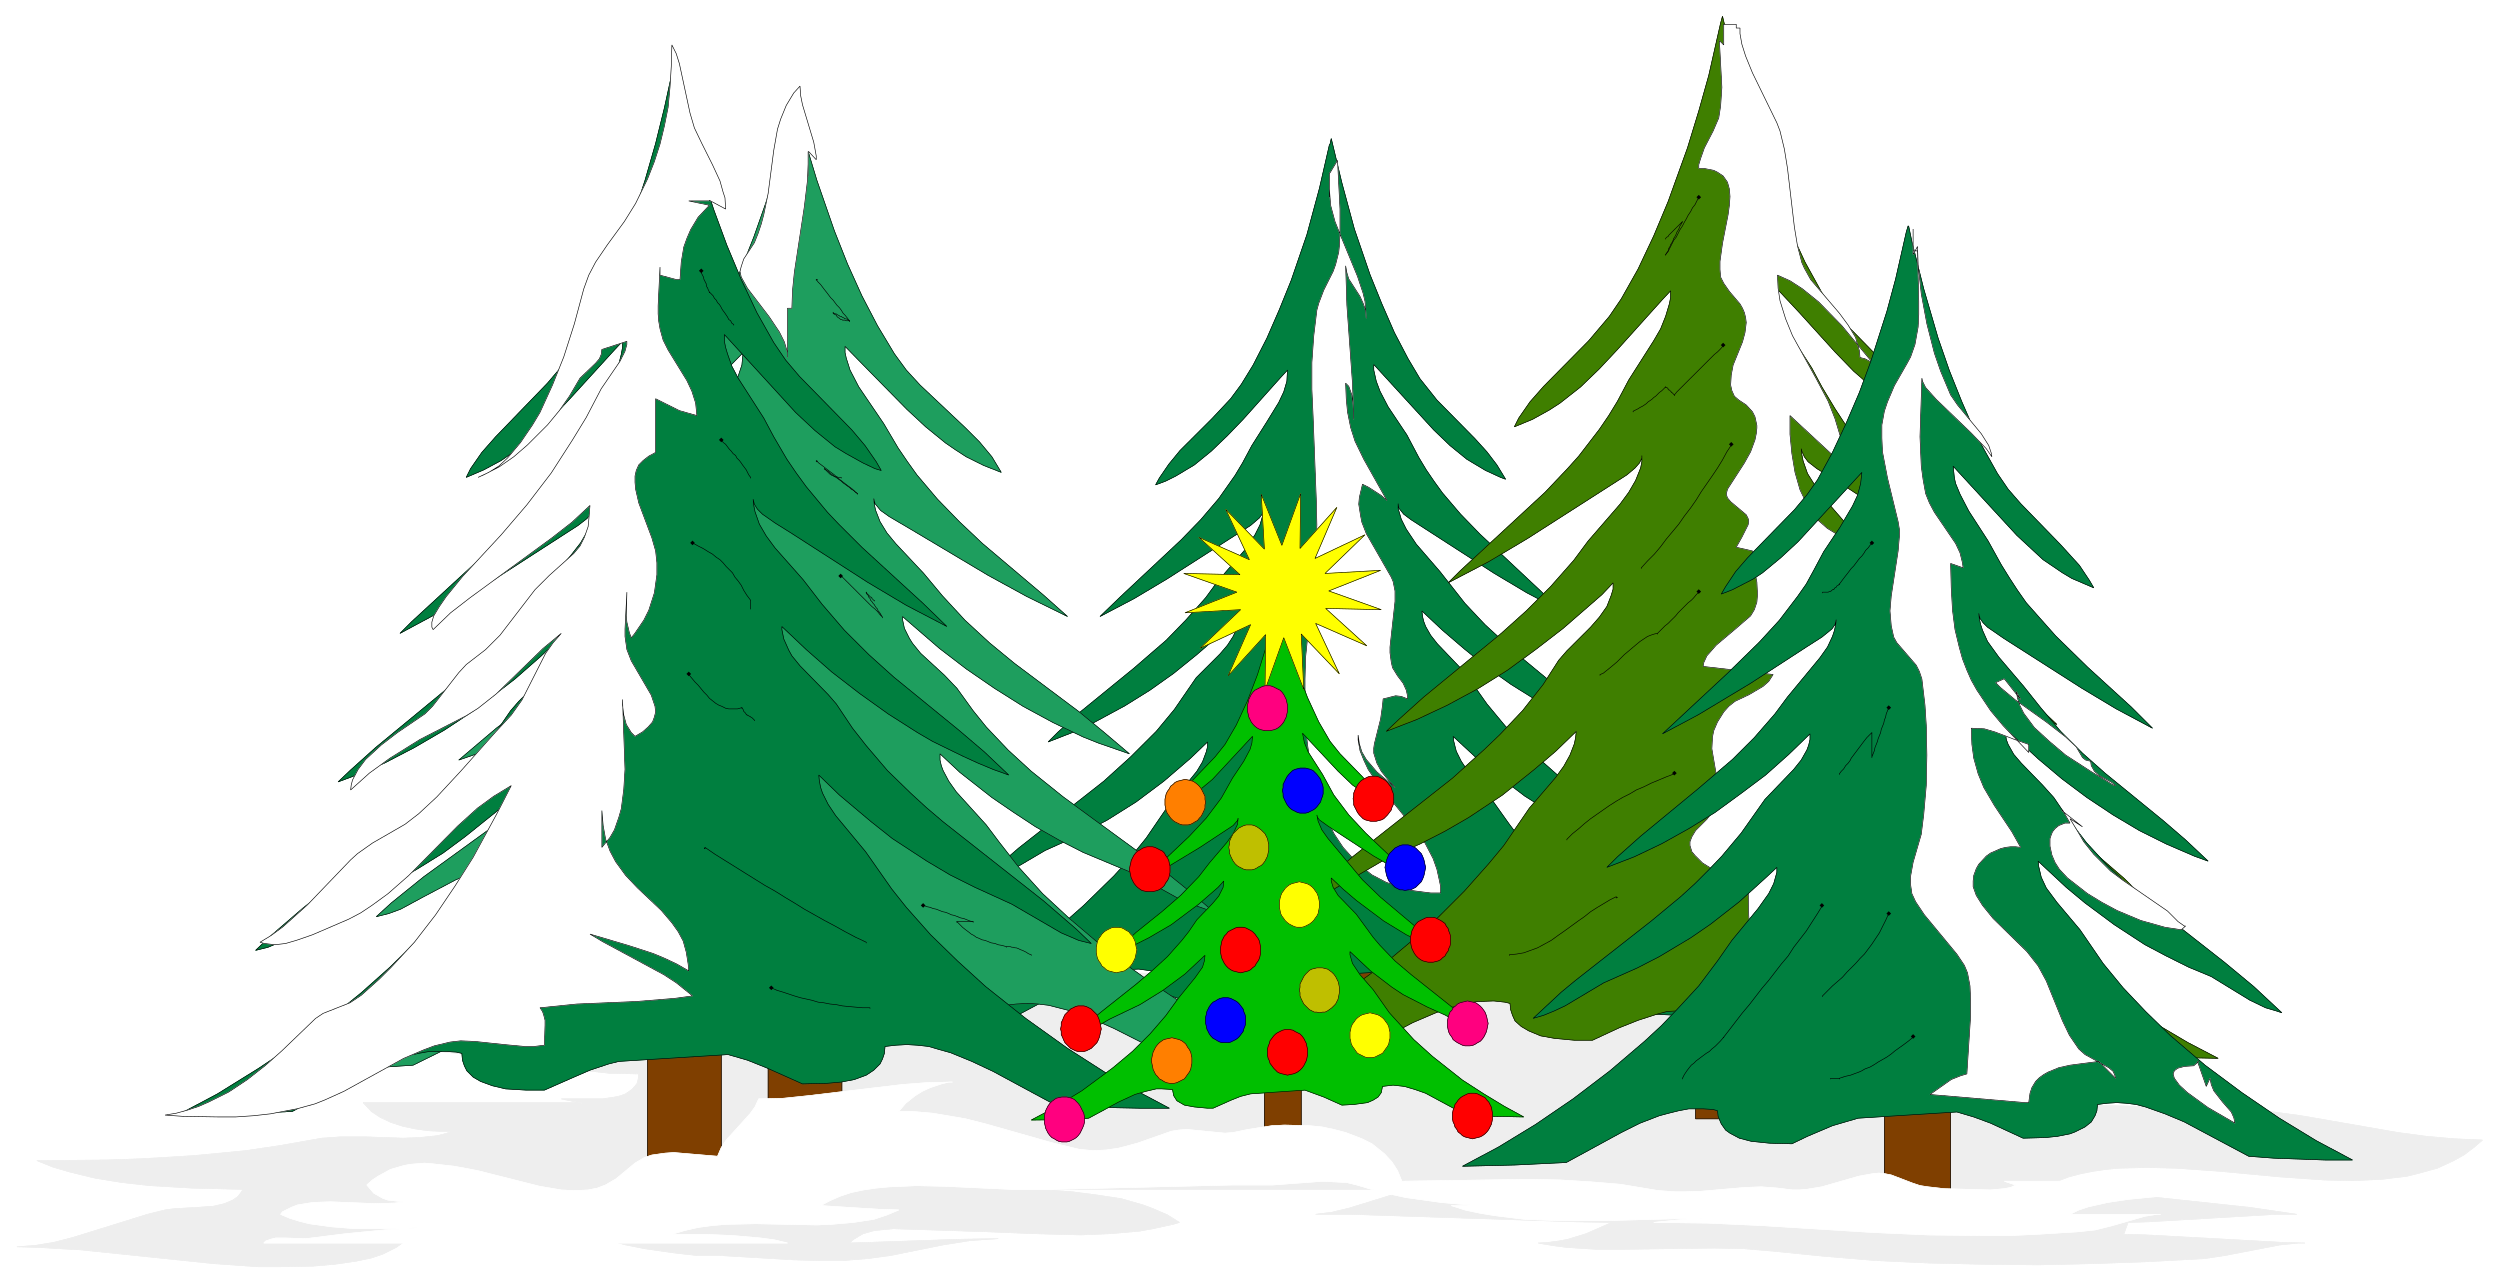 <svg width="3996.021" height="2052.75" viewBox="0 0 2997.016 1539.563" xmlns="http://www.w3.org/2000/svg"><rect x="0" y="0" width="2997.016" height="1539.563" fill="#333333" stroke="none"/><defs><clipPath id="a"><path d="M0 0h2997.016v1538.082H0Zm0 0"/></clipPath></defs><path style="fill:#fff;fill-opacity:1;fill-rule:nonzero;stroke:none" d="M0 1538.004h2997.016V-1.48H0Zm0 0" transform="translate(0 1.48)"/><g clip-path="url(#a)" transform="translate(0 1.48)"><path style="fill:#fff;fill-opacity:1;fill-rule:evenodd;stroke:#fff;stroke-width:.19;stroke-linecap:square;stroke-linejoin:bevel;stroke-miterlimit:10;stroke-opacity:1" d="M0 .27h766.5V394H0Zm0 0" transform="matrix(3.91 0 0 -3.91 0 1539.06)"/></g><path style="fill:#eee;fill-opacity:1;fill-rule:evenodd;stroke:#eee;stroke-width:.19;stroke-linecap:square;stroke-linejoin:bevel;stroke-miterlimit:10;stroke-opacity:1" d="m178.4 55.75-.19.19h-66.88l2.5-2.68 2.87-1.91 3.26-1.53 3.64-1.15 3.64-.77 4.02-.57 3.84-.19h4.02l-4.98-1.34-5.37-.57-5.17-.2-11.12.39h-8.24l-5.55-.39-13.03-2.29-10.35-1.53-15.91-1.53-15.9-.96-10.73-.38-21.46-.19 4.79-1.92 5.17-1.53 7.86-1.91 8.24-1.34 8.62-.96 13.03-.76 15.52-.38-.76-1.15-.96-1.15-1.34-.96-2.69-1.14-3.25-.77-5.18-.38-6.9-.39-2.87-.38-5.37-1.34-22.8-7.08-5.94-1.53-5.75-.95-5.56-.39 6.52-.19 13.22-.76 40.63-4.21 13.6-.96h6.9l9.96.19 6.71.58 6.52.95 4.6.96 3.44 1.15 4.22 2.1 11.31 8.23 1.91 1.34 4.6 1.91 4.03.96 3.06.19 6.9.19 4.98-.19 3.45-.77 2.3-.76 1.92-1.34.96-.76 11.3-4.21 5.37-1.73 8.24-2.29 5.75-1.15 9.38-1.34 6.71-.76h7.09l22.81-1.34 7.66-.19h7.47l7.29.57 7.09.96 16.09 3.25 8.43 1.34 8.44.57-11.5-.19-28.17-.96-5.94-.19 1.34 1.15 2.87 1.72 3.45.96 3.84.38 1.91.19 29.13-.95 14.18-.58 14.18-.38 9.2.38 8.81.77 4.22.76 6.13 1.34 1.92.58-3.64 2.29-4.41 1.91-3.07 1.15-6.7 1.92-7.48 1.14-7.47.96-7.47.57-14.19.2h125.14l-18.59-5.74-5.56-1.34-3.45-.39-1.34-.19h11.11l68.8-2.29 10.92-.19-7.86-3.45-5.55-1.72-3.07-.57-3.06-.39-3.07-.19 4.41-.76 4.4-.58 8.82-.57h9l27.41.38 9-.19 9.01-.76 15.33-1.54 15.9-1.33 16.48-.77 16.68-.38 16.86-.19 16.67.38 16.29.57 18.01.96 6.32.96 16.87 3.25 5.75.57h1.91l-6.9.19-13.79.77L664.94 15l-7.09.38-6.71.19 1.34 3.64 6.52.19 38.71 2.29h6.51l-14.37 2.11-32.19 3.44-13.42 1.91-8.81 1.73-4.6.95 3.45 1.34 3.64.96 3.83.76 4.03.58 4.02.38 8.43.19 8.82-.19 13.6-.96 18.4-1.72 13.6-.95 8.82-.2 8.62.39 7.86.95 3.83.96 5.56 1.53 4.98 2.3 3.07 1.72 3.06 2.29 2.68 2.3-8.62.38-8.62.77-8.62 1.15-29.71 5.16-8.43 1.15-13.22.96-18.01.57-27.02.57-18.02.77-8.43.57-16.67 2.3-16.86 2.68-12.65 1.34-8.43.57h-4.02l12.64 3.44 4.6 1.53 2.11 1.34.77.96v2.11l-.39 1.53-.57 1.53-.77 1.14-2.11 1.92-2.49 1.15-4.6 1.33-10.54 1.34h-8.04l-21.66-.76h-5.36l-5.37.38-7.28.96-11.31 1.91-7.66.77-4.02.19 3.83.95 4.02.58 16.86.95 4.22.58 3.83.76-4.02.96-4.6.77-9.39.38-14.18.19-22.61 1.53-18.97.77-29.13.38H389l-91.6 1.53-26.25.19-26.06-.38-13.03-.39-25.87-1.14-12.65-.96-5.75-.57-24.14-3.26-9.58-.95-6.52-.39h-3.45l-1.15-1.33 1.73-1.54 1.91-1.33 4.6-2.11 5.18-1.72 5.55-1.34 5.75-.96 15.72-2.29-1.92-.77-2.3-.38-4.98-.38-9.78.38-5.55-.19-11.12-.58-16.09-1.33-5.18-.39h-5.17l9.39-.38 9.2-.96 9.58-1.14 23.57-3.45 13.99-1.53 8.81-.19-.19-1.72-.38-1.34-1.54-1.72-1.91-1.34-1.54-.58-1.72-.38-3.83-.57h-12.65Zm0 0" transform="matrix(3.91 0 0 -3.91 0 1540.54)"/><path style="fill:none;stroke:#eee;stroke-width:.19;stroke-linecap:square;stroke-linejoin:bevel;stroke-miterlimit:10;stroke-opacity:1" d="m178.4 55.75-.19.19h-66.88l2.5-2.68 2.87-1.91 3.26-1.53 3.64-1.15 3.64-.77 4.02-.57 3.84-.19h4.02l-4.98-1.34-5.37-.57-5.17-.2-11.12.39h-8.24l-5.55-.39-13.03-2.29-10.35-1.53-15.91-1.53-15.9-.96-10.73-.38-21.46-.19 4.79-1.92 5.17-1.53 7.86-1.91 8.24-1.34 8.62-.96 13.03-.76 15.52-.38-.76-1.15-.96-1.15-1.34-.96-2.69-1.14-3.25-.77-5.18-.38-6.9-.39-2.87-.38-5.37-1.34-22.8-7.08-5.94-1.53-5.75-.95-5.56-.39 6.52-.19 13.22-.76 40.63-4.21 13.6-.96h6.9l9.96.19 6.71.58 6.52.95 4.6.96 3.44 1.15 4.22 2.1 11.31 8.23 1.91 1.34 4.6 1.91 4.03.96 3.06.19 6.9.19 4.98-.19 3.45-.77 2.3-.76 1.92-1.34.96-.76 11.3-4.21 5.37-1.73 8.24-2.29 5.75-1.15 9.38-1.34 6.71-.76h7.09l22.81-1.34 7.66-.19h7.47l7.29.57 7.09.96 16.09 3.25 8.43 1.34 8.44.57-11.5-.19-28.17-.96-5.94-.19 1.34 1.15 2.87 1.72 3.45.96 3.84.38 1.91.19 29.13-.95 14.18-.58 14.18-.38 9.2.38 8.81.77 4.22.76 6.13 1.34 1.92.58-3.64 2.29-4.41 1.91-3.07 1.15-6.7 1.92-7.48 1.14-7.47.96-7.47.57-14.19.2h125.14l-18.59-5.74-5.56-1.34-3.45-.39-1.34-.19h11.11l68.8-2.29 10.92-.19-7.86-3.45-5.55-1.72-3.07-.57-3.06-.39-3.07-.19 4.41-.76 4.4-.58 8.82-.57h9l27.41.38 9-.19 9.01-.76 15.33-1.54 15.9-1.33 16.48-.77 16.68-.38 16.86-.19 16.67.38 16.29.57 18.01.96 6.32.96 16.87 3.25 5.75.57h1.91l-6.9.19-13.79.77L664.94 15l-7.09.38-6.71.19 1.34 3.64 6.52.19 38.71 2.29h6.51l-14.37 2.11-32.19 3.44-13.42 1.91-8.81 1.73-4.6.95 3.45 1.34 3.64.96 3.83.76 4.03.58 4.02.38 8.43.19 8.82-.19 13.6-.96 18.4-1.72 13.6-.95 8.82-.2 8.62.39 7.86.95 3.83.96 5.56 1.53 4.98 2.3 3.07 1.72 3.06 2.29 2.68 2.3-8.62.38-8.62.77-8.62 1.15-29.71 5.16-8.43 1.15-13.22.96-18.01.57-27.02.57-18.02.77-8.43.57-16.67 2.3-16.86 2.68-12.65 1.34-8.43.57h-4.02l12.64 3.44 4.6 1.53 2.11 1.34.77.96v2.11l-.39 1.53-.57 1.53-.77 1.14-2.11 1.92-2.49 1.15-4.6 1.33-10.54 1.34h-8.04l-21.66-.76h-5.36l-5.37.38-7.28.96-11.31 1.91-7.66.77-4.02.19 3.83.95 4.02.58 16.86.95 4.22.58 3.83.76-4.02.96-4.6.77-9.39.38-14.18.19-22.61 1.53-18.97.77-29.13.38H389l-91.6 1.53-26.25.19-26.06-.38-13.03-.39-25.87-1.14-12.65-.96-5.75-.57-24.14-3.26-9.58-.95-6.52-.39h-3.45l-1.15-1.33 1.73-1.54 1.91-1.33 4.6-2.11 5.18-1.72 5.55-1.34 5.75-.96 15.72-2.29-1.92-.77-2.3-.38-4.98-.38-9.78.38-5.55-.19-11.12-.58-16.09-1.33-5.18-.39h-5.17l9.39-.38 9.2-.96 9.58-1.14 23.57-3.45 13.99-1.53 8.81-.19-.19-1.72-.38-1.34-1.54-1.72-1.91-1.34-1.54-.58-1.72-.38-3.83-.57h-12.65Zm0 0" transform="matrix(3.91 0 0 -3.91 0 1540.54)"/><path style="fill:#7f3f00;fill-opacity:1;fill-rule:evenodd;stroke:#7f3f00;stroke-width:.19;stroke-linecap:square;stroke-linejoin:bevel;stroke-miterlimit:10;stroke-opacity:1" d="M420.43 66.46h-19.17v38.27h19.17zm0 0" transform="matrix(3.91 0 0 -3.91 0 1540.54)"/><path style="fill:none;stroke:#000;stroke-width:.19;stroke-linecap:square;stroke-linejoin:bevel;stroke-miterlimit:10;stroke-opacity:1" d="M420.43 66.46h-19.17v38.27h19.17zm0 0" transform="matrix(3.91 0 0 -3.91 0 1540.54)"/><path style="fill:#007f3f;fill-opacity:1;fill-rule:evenodd;stroke:#007f3f;stroke-width:.19;stroke-linecap:square;stroke-linejoin:bevel;stroke-miterlimit:10;stroke-opacity:1" d="m422.15 95.92 7.47-2.29 7.28-3.06 4.41-2.11 6.52.19 3.45.39 3.45.57 3.06 1.15 2.49 1.72 1.34 1.72.77 1.34.38 2.49 4.03.57 4.21-.19 2.88-.38 2.87-.57 5.56-1.92 8.24-3.82 15.71-8.61 7.48-.39 14.75-.57h7.67l-10.35 5.36-10.73 6.5-10.54 7.46-5.56 3.83-10.35 8.42-4.98 4.4-9.2 8.99-6.32 7.08-5.37 7.08-5.17 7.27-7.66 9.18-1.92 2.87-1.53 3.06-.39 1.53-.38 1.53-.19 1.53 8.05-7.46 8.43-6.69 5.55-4.21 8.82-5.55 9.58-4.98 9.58-4.4 11.31-6.69 4.41-2.11 3.06-1.14 1.53-.39-3.83 3.83-8.43 7.27-26.06 20.66-8.24 7.27-7.86 7.85-5.55 6.69-6.9 9.76-8.24 8.61-2.11 2.68-1.53 2.68-.58 1.53-.38 1.53-.19 1.72 6.32-5.93 6.71-5.74 7.09-5.74 7.28-5.17 7.66-4.78 7.86-4.21 4.02-2.1 7.86-3.26 4.03-1.53-6.52 6.13-23.38 19.32-9.58 8.8-6.13 6.5-7.67 9.76-7.28 8.42-3.06 4.59-1.54 3.06-.95 3.25v1.54l.19-1.34 1.53-1.92 2.3-1.72 25.49-16.45 9.96-5.93 10.54-5.55-6.13 5.93-18.78 17.6-5.94 6.12-5.56 6.51-2.49 3.44-2.49 3.64-2.3 3.82-3.64 6.89-5.75 8.61-2.49 4.78-1.15 3.06-.77 3.45v1.72l18.4-20.09 4.98-4.78 5.17-4.21 5.75-3.44 4.6-2.11 1.53-.57-2.68 4.4-3.06 4.01-3.65 4.02-11.68 11.86-5.18 6.51-3.64 6.12-4.21 8.04-3.84 8.8-3.64 8.99-4.79 13.97-3.83 14.15-3.26 13.59-.38-1.72-.19-.2-3.07-13.39-3.83-14.16-4.79-13.96-3.64-8.99-3.84-8.8-4.21-8.23-3.64-5.93-3.26-4.4-5.75-6.13-9.77-9.75-3.45-4.21-2.88-4.21-1.15-2.1 3.07 1.14 3.07 1.53 5.75 3.45 5.17 4.21 4.98 4.78 4.79 4.97 11.31 12.63 2.3 2.49-.19-3.45-.96-3.25-1.54-3.25-3.64-5.93-4.6-7.27-2.87-5.36-2.3-3.83-4.98-7.07-5.56-6.51-5.94-6.12-18.78-17.6-6.13-5.93 10.54 5.54 9.96 5.94 25.68 16.45 2.68 2.3.96 1.33.19 1.34v-1.53l-.95-3.25-1.54-3.06-3.06-4.59-8.43-9.76-3.65-4.97-5.94-6.7-6.13-6.31-9.96-8.61-16.67-13.59-6.52-5.93-3.06-3.06 7.85 3.06 4.03 1.72 11.68 6.32 7.67 4.78 7.28 5.17 7.09 5.74 9.97 8.61 2.87 3.06v-1.73l-.38-1.53-1.34-2.87-1.73-2.67-2.3-2.68-7.28-7.27-6.71-9.76-5.55-6.7-7.86-7.84-8.24-7.46L312.35 134l-8.43-7.27-4.03-3.83 3.26.96 3.07 1.15 5.75 3.25 8.43 4.97 9.77 4.4 9.39 4.98 8.81 5.54 8.44 6.32 8.24 7.08 5.17 4.97v-1.53l-.38-1.53-1.15-3.06-1.73-2.87-9.77-12.05-5.75-8.42-5.75-7.08-4.21-4.59-9.2-8.99-4.98-4.4-10.35-8.42-10.92-7.66-10.74-6.88-10.54-5.93-4.98-2.68 15.14.19 14.56.76 18.59 9.95 8.43 3.45 2.69.95 2.87.58 2.87.38 4.22.19 4.02-.57.39-2.49.96-1.91.95-1.15 2.5-1.72 3.25-1.15 3.45-.57 5.18-.58h4.79l9.39 4.21 7.28 2.49 2.49.76zm0 0" transform="matrix(3.91 0 0 -3.91 0 1540.54)"/><path style="fill:none;stroke:#000;stroke-width:.19;stroke-linecap:square;stroke-linejoin:bevel;stroke-miterlimit:10;stroke-opacity:1" d="m422.15 95.92 7.47-2.29 7.28-3.06 4.41-2.11 6.52.19 3.45.39 3.45.57 3.06 1.15 2.49 1.72 1.34 1.72.77 1.34.38 2.49 4.03.57 4.21-.19 2.88-.38 2.87-.57 5.56-1.92 8.24-3.82 15.71-8.61 7.48-.39 14.75-.57h7.67l-10.35 5.36-10.73 6.5-10.54 7.46-5.56 3.83-10.35 8.42-4.98 4.4-9.2 8.99-6.32 7.08-5.37 7.08-5.17 7.27-7.66 9.18-1.92 2.87-1.53 3.06-.39 1.53-.38 1.53-.19 1.53 8.05-7.46 8.43-6.69 5.55-4.21 8.82-5.55 9.58-4.98 9.58-4.4 11.31-6.69 4.41-2.11 3.06-1.14 1.53-.39-3.83 3.83-8.43 7.27-26.06 20.66-8.24 7.27-7.86 7.85-5.55 6.69-6.9 9.76-8.24 8.61-2.11 2.68-1.53 2.68-.58 1.53-.38 1.53-.19 1.72 6.32-5.93 6.71-5.74 7.09-5.74 7.28-5.17 7.66-4.78 7.86-4.21 4.02-2.1 7.86-3.26 4.03-1.53-6.52 6.13-23.38 19.32-9.58 8.8-6.13 6.5-7.67 9.76-7.28 8.42-3.06 4.59-1.54 3.06-.95 3.25v1.54l.19-1.34 1.53-1.92 2.3-1.72 25.49-16.45 9.96-5.93 10.54-5.55-6.13 5.93-18.78 17.6-5.94 6.12-5.56 6.51-2.49 3.44-2.49 3.64-2.3 3.82-3.64 6.89-5.75 8.61-2.49 4.78-1.15 3.06-.77 3.45v1.72l18.4-20.09 4.98-4.78 5.17-4.21 5.75-3.44 4.6-2.11 1.53-.57-2.68 4.4-3.06 4.01-3.65 4.02-11.68 11.86-5.18 6.51-3.64 6.12-4.21 8.04-3.84 8.8-3.64 8.99-4.79 13.97-3.83 14.15-3.26 13.59-.38-1.72-.19-.2-3.07-13.39-3.83-14.16-4.79-13.96-3.64-8.99-3.84-8.8-4.21-8.23-3.64-5.93-3.26-4.4-5.75-6.13-9.77-9.75-3.45-4.21-2.88-4.21-1.15-2.1 3.07 1.14 3.07 1.53 5.75 3.45 5.17 4.21 4.98 4.78 4.79 4.97 11.31 12.63 2.3 2.49-.19-3.45-.96-3.25-1.54-3.25-3.64-5.93-4.6-7.27-2.87-5.36-2.3-3.83-4.98-7.07-5.56-6.51-5.94-6.12-18.78-17.6-6.13-5.93 10.54 5.54 9.96 5.94 25.68 16.45 2.68 2.3.96 1.33.19 1.34v-1.53l-.95-3.25-1.54-3.06-3.06-4.59-8.43-9.76-3.65-4.97-5.94-6.7-6.13-6.31-9.96-8.61-16.67-13.59-6.52-5.93-3.06-3.06 7.85 3.06 4.03 1.72 11.68 6.32 7.67 4.78 7.28 5.17 7.09 5.74 9.97 8.61 2.87 3.06v-1.73l-.38-1.53-1.34-2.87-1.73-2.67-2.3-2.68-7.28-7.27-6.71-9.76-5.55-6.7-7.86-7.84-8.24-7.46L312.35 134l-8.43-7.27-4.03-3.83 3.26.96 3.07 1.15 5.75 3.25 8.43 4.97 9.77 4.4 9.39 4.98 8.81 5.54 8.44 6.32 8.24 7.08 5.17 4.97v-1.53l-.38-1.53-1.15-3.06-1.73-2.87-9.77-12.05-5.75-8.42-5.75-7.08-4.21-4.59-9.2-8.99-4.98-4.4-10.35-8.42-10.92-7.66-10.74-6.88-10.54-5.93-4.98-2.68 15.14.19 14.56.76 18.59 9.95 8.43 3.45 2.69.95 2.87.58 2.87.38 4.22.19 4.02-.57.39-2.49.96-1.91.95-1.15 2.5-1.72 3.25-1.15 3.45-.57 5.18-.58h4.79l9.39 4.21 7.28 2.49 2.49.76zm0 0" transform="matrix(3.91 0 0 -3.91 0 1540.54)"/><path style="fill:#fff;fill-opacity:1;fill-rule:evenodd;stroke:#fff;stroke-width:.19;stroke-linecap:square;stroke-linejoin:bevel;stroke-miterlimit:10;stroke-opacity:1" d="M407.78 341h-.19v-7.46 2.49l.19-2.49.19-2.48 1.34-4.98 1.92-4.78 4.98-12.05 1.72-5.17.58-2.49.19-2.48.19-2.68-.19 2.48-.77 2.11-.95 2.1-3.45 5.36-.58 1.91-.38 2.11.19-5.93.19-6.13 1.73-24.1.38-10.91-.19 4.4-.39 3.07-.95 2.67-.96.96.19-4.78.38-4.02.96-4.78 1.34-4.21 2.69-5.55 7.09-12.63-1.73 1.53-3.83 2.49-1.92.96-.96-4.02-.19-2.11.58-3.63.38-1.91 1.34-3.45 7.67-13.39.57-1.34.58-2.87v-3.25l-1.54-13.97v-1.72l.39-2.87.38-1.72 1.53-2.49 1.73-2.29.96-2.11.38-1.72v-.96l-1.92.77-1.72.19-3.83-.96-.2-2.1-.57-4.02-1.92-7.65-.19-1.34v-1.53l.96-3.06 1.34-2.49 2.3-2.87 1.92-2.1-5.56 4.78-3.26 3.82-1.34 2.3-.77 2.49-.38 2.68v-1.53l.58-3.26 1.15-2.87 1.34-2.87 2.87-4.21 11.31-13.96 3.25-4.4 2.5-4.79 1.15-3.25.76-3.44.39-1.91v-1.92h-3.07l-3.07.39-2.87.38-2.68.76-4.99 1.72-4.4 2.3-1.92 1.53-3.64 3.25-3.26 3.64-2.68 4.02-2.3 4.4-1.92 4.97-1.53 4.98-1.72 7.84-.77 5.36-.58 5.54-.19 5.55v8.99l.19 6.7.96 9.38 1.34 12.43.96 12.44.19 6.31-.19 8.04-.96 25.06-.38 8.42v8.22l.58 8.23.95 7.84.58 2.11 1.53 4.02 2.88 5.74.76 2.1.96 3.83.19 1.91.19 3.64v7.65l-.76 14.92zm0 0" transform="matrix(3.91 0 0 -3.91 0 1540.54)"/><path style="fill:none;stroke:#000;stroke-width:.19;stroke-linecap:square;stroke-linejoin:bevel;stroke-miterlimit:10;stroke-opacity:1" d="M407.78 341h-.19v-7.46 2.49l.19-2.49.19-2.48 1.34-4.98 1.92-4.78 4.98-12.05 1.72-5.17.58-2.49.19-2.48.19-2.68-.19 2.48-.77 2.11-.95 2.1-3.45 5.36-.58 1.91-.38 2.11.19-5.93.19-6.13 1.73-24.1.38-10.91-.19 4.4-.39 3.07-.95 2.67-.96.96.19-4.78.38-4.02.96-4.78 1.34-4.21 2.69-5.55 7.09-12.63-1.73 1.53-3.83 2.49-1.92.96-.96-4.02-.19-2.11.58-3.63.38-1.91 1.34-3.45 7.67-13.39.57-1.34.58-2.87v-3.25l-1.54-13.97v-1.72l.39-2.87.38-1.72 1.53-2.49 1.73-2.29.96-2.11.38-1.72v-.96l-1.92.77-1.72.19-3.83-.96-.2-2.1-.57-4.02-1.92-7.65-.19-1.34v-1.53l.96-3.06 1.34-2.49 2.3-2.87 1.92-2.1-5.56 4.78-3.26 3.82-1.34 2.3-.77 2.49-.38 2.68v-1.53l.58-3.26 1.15-2.87 1.34-2.87 2.87-4.21 11.31-13.96 3.25-4.4 2.5-4.79 1.15-3.25.76-3.44.39-1.91v-1.92h-3.07l-3.07.39-2.87.38-2.68.76-4.99 1.72-4.4 2.3-1.92 1.53-3.64 3.25-3.26 3.64-2.68 4.02-2.3 4.4-1.92 4.97-1.53 4.98-1.72 7.84-.77 5.36-.58 5.54-.19 5.55v8.99l.19 6.7.96 9.38 1.34 12.43.96 12.44.19 6.31-.19 8.04-.96 25.06-.38 8.42v8.22l.58 8.23.95 7.84.58 2.11 1.53 4.02 2.88 5.74.76 2.1.96 3.83.19 1.91.19 3.64v7.65l-.76 14.92zm0 0" transform="matrix(3.91 0 0 -3.91 0 1540.54)"/><path style="fill:#7f3f00;fill-opacity:1;fill-rule:evenodd;stroke:#7f3f00;stroke-width:.19;stroke-linecap:square;stroke-linejoin:bevel;stroke-miterlimit:10;stroke-opacity:1" d="M258.12 50.96h-22.61v42.1h22.61zm0 0" transform="matrix(3.91 0 0 -3.91 0 1540.54)"/><path style="fill:none;stroke:#000;stroke-width:.19;stroke-linecap:square;stroke-linejoin:bevel;stroke-miterlimit:10;stroke-opacity:1" d="M258.12 50.96h-22.61v42.1h22.61zm0 0" transform="matrix(3.91 0 0 -3.91 0 1540.54)"/><path style="fill:#1e9e5e;fill-opacity:1;fill-rule:evenodd;stroke:#1e9e5e;stroke-width:.19;stroke-linecap:square;stroke-linejoin:bevel;stroke-miterlimit:10;stroke-opacity:1" d="m260.23 83.3 5.75-1.53 8.81-3.06 8.24-3.45 7.67.19 6.13.58 4.02 1.15 1.73.57 2.3 1.34 1.91 1.72.77 1.34.76 2.68v.95l3.26.39 3.45.19 3.26-.19 3.26-.39 6.7-1.72 6.71-2.48 6.52-2.87 18.58-9.38 8.63-.57 17.82-.58h9l-12.26 6.13-12.65 7.07-6.32 3.83-12.84 8.61-6.13 4.4-6.13 4.59-11.5 9.76-8.05 7.46-7.09 7.85-6.13 7.84-4.03 5.36-9.19 10.14-2.3 3.25-1.73 3.25-.57 1.53-.39 1.72v1.92l6.14-5.74 9.77-7.66 6.71-4.59 6.7-4.4 7.09-4.02 7.48-3.82 15.13-6.32 13.42-7.46 3.45-1.72 5.55-1.91 1.92-.38-4.79 4.2-9.96 8.04-30.86 22.58-9.77 7.84-7.09 6.5-6.71 7.08-4.02 4.98-4.98 6.89-3.83 4.01-7.29 6.7-2.49 3.06-.96 1.53-1.53 3.06-.57 2.68v.96l11.3-9.76 8.24-6.31 8.63-5.93 8.81-5.55 9.2-4.98 9.2-4.4 4.79-1.91 9.39-3.25-7.67 6.5-7.66 6.31-19.93 14.93-7.67 6.31-7.47 6.89-6.9 7.46-5.75 6.89-8.62 9.18-2.68 3.25-2.11 3.45-1.34 3.44-.39 1.72-.19 1.92.38-1.53 1.73-2.11 2.68-1.91 6.52-3.83 23.76-14.16 11.88-6.5 12.46-6.12-7.29 6.5-18.78 15.88-7.09 6.7-6.7 6.88-6.33 7.47-2.87 4.01-2.87 4.21-4.41 7.46-7.67 11.29-2.68 5.17-1.15 3.63-.38 1.72v1.92l8.05-8.23 10.92-11.1 5.75-5.35 6.13-4.98 3.06-2.1 3.26-2.11 5.37-2.67 5.36-2.11-2.87 4.78-3.83 4.6-4.41 4.4-13.8 13.01-4.21 4.59-3.64 4.97-5.18 8.61-4.79 9.18-4.41 9.76-4.02 10.14-5.37 15.5-3.06 10.14-2.49 10.14-.96 4.78h-.19l-.58-1.72-.19-.19-2.3-9.76-2.68-10.14-3.26-10.33-3.64-10.33-4.02-10.14-4.41-9.76-4.79-9.37-5.18-8.42-3.64-4.98-4.21-4.59-16.1-15.3-4.02-4.4-1.73-2.3-3.06-4.78 5.55 2.1 5.18 2.68 3.25 2.11 6.14 4.59 8.81 7.84 18.97 19.32-.19-1.91-.19-1.91-1.15-3.45-1.73-3.44-9.77-14.54-3.45-5.93-2.68-4.21-2.87-4.02-6.33-7.46-3.26-3.44-10.73-10.14-25.87-22.58 12.46 6.32 11.88 6.5 30.28 17.98 2.68 1.92 1.72 2.1.39 1.53-.19-1.91-.39-1.72-1.34-3.45-2.3-3.44-2.49-3.25-9.96-10.52-4.41-5.55-6.9-7.46-7.47-6.89-11.69-9.38-19.74-14.92-7.66-6.5-3.84-3.26 9.39 3.26 9.39 4.01 9.2 4.79 9.2 5.16 8.62 5.93 8.43 5.93 11.69 9.76 3.64 3.06-.19-1.72-.38-1.72-1.54-3.25-2.29-2.87-2.69-2.87-8.43-8.04-2.3-2.68-3.83-5.55-6.32-7.27-6.71-6.88-9.58-8.42-10.16-7.65-25.87-18.75-9.96-8.04-4.6-4.21 3.83.96 3.64 1.34 6.71 3.63 10.15 5.36 11.31 4.78 7.67 3.64 7.09 3.82 10.53 6.32 9.78 7.27 6.32 5.16 6.33 5.74v-1.72l-.39-1.72-1.53-3.44-1.92-3.07-2.49-3.25-7.86-8.61-8.04-10.71-6.9-7.65-7.67-7.66-8.24-7.46-12.07-9.37-6.13-4.59-12.84-8.42-12.84-7.46-9.39-5.17-9.2-4.4 9.2.19 17.63.38 8.62.58 22.04 10.9 6.52 2.68 3.45 1.15 6.7 1.72 3.26.38 4.98.2 3.45-.39 1.53-.19.2-1.91.57-1.72.77-1.34 1.91-1.72 2.3-1.34 3.64-1.15 4.03-.77 6.32-.57h5.56l5.36 2.3 8.63 3.44 5.94 1.72 2.68.77zm0 0" transform="matrix(3.91 0 0 -3.91 0 1540.54)"/><path style="fill:none;stroke:#000;stroke-width:.19;stroke-linecap:square;stroke-linejoin:bevel;stroke-miterlimit:10;stroke-opacity:1" d="m260.23 83.3 5.75-1.53 8.81-3.06 8.24-3.45 7.67.19 6.13.58 4.02 1.15 1.73.57 2.3 1.34 1.91 1.72.77 1.34.76 2.68v.95l3.26.39 3.45.19 3.26-.19 3.26-.39 6.7-1.72 6.71-2.48 6.52-2.87 18.58-9.38 8.63-.57 17.82-.58h9l-12.26 6.13-12.65 7.07-6.32 3.83-12.84 8.61-6.13 4.4-6.13 4.59-11.5 9.76-8.05 7.46-7.09 7.85-6.13 7.84-4.03 5.36-9.19 10.14-2.3 3.25-1.73 3.25-.57 1.53-.39 1.72v1.92l6.14-5.74 9.77-7.66 6.71-4.59 6.7-4.4 7.09-4.02 7.48-3.82 15.13-6.32 13.42-7.46 3.45-1.72 5.55-1.91 1.92-.38-4.79 4.2-9.96 8.04-30.86 22.58-9.77 7.84-7.09 6.5-6.71 7.08-4.02 4.98-4.98 6.89-3.83 4.01-7.29 6.7-2.49 3.06-.96 1.53-1.53 3.06-.57 2.68v.96l11.3-9.76 8.24-6.31 8.63-5.93 8.81-5.55 9.2-4.98 9.2-4.4 4.79-1.91 9.39-3.25-7.67 6.5-7.66 6.31-19.93 14.93-7.67 6.31-7.47 6.89-6.9 7.46-5.75 6.89-8.62 9.18-2.68 3.25-2.11 3.45-1.34 3.44-.39 1.72-.19 1.92.38-1.53 1.73-2.11 2.68-1.91 6.52-3.83 23.76-14.16 11.88-6.5 12.46-6.12-7.29 6.5-18.78 15.88-7.09 6.7-6.7 6.88-6.33 7.47-2.87 4.01-2.87 4.21-4.41 7.46-7.67 11.29-2.68 5.17-1.15 3.63-.38 1.72v1.92l8.05-8.23 10.92-11.1 5.75-5.35 6.13-4.98 3.06-2.1 3.26-2.11 5.37-2.67 5.36-2.11-2.87 4.78-3.83 4.6-4.41 4.4-13.8 13.01-4.21 4.59-3.64 4.97-5.18 8.61-4.79 9.18-4.41 9.76-4.02 10.14-5.37 15.5-3.06 10.14-2.49 10.14-.96 4.78h-.19l-.58-1.72-.19-.19-2.3-9.76-2.68-10.14-3.26-10.33-3.64-10.33-4.02-10.14-4.41-9.76-4.79-9.37-5.18-8.42-3.64-4.98-4.21-4.59-16.1-15.3-4.02-4.4-1.73-2.3-3.06-4.78 5.55 2.1 5.18 2.68 3.25 2.11 6.14 4.59 8.81 7.84 18.97 19.32-.19-1.91-.19-1.91-1.15-3.45-1.73-3.44-9.77-14.54-3.45-5.93-2.68-4.21-2.87-4.02-6.33-7.46-3.26-3.44-10.73-10.14-25.87-22.58 12.46 6.32 11.88 6.5 30.28 17.98 2.68 1.92 1.72 2.1.39 1.53-.19-1.91-.39-1.72-1.34-3.45-2.3-3.44-2.49-3.25-9.96-10.52-4.41-5.55-6.9-7.46-7.47-6.89-11.69-9.38-19.74-14.92-7.66-6.5-3.84-3.26 9.39 3.26 9.39 4.01 9.2 4.79 9.2 5.16 8.62 5.93 8.43 5.93 11.69 9.76 3.64 3.06-.19-1.72-.38-1.72-1.54-3.25-2.29-2.87-2.69-2.87-8.43-8.04-2.3-2.68-3.83-5.55-6.32-7.27-6.71-6.88-9.58-8.42-10.16-7.65-25.87-18.75-9.96-8.04-4.6-4.21 3.83.96 3.64 1.34 6.71 3.63 10.15 5.36 11.31 4.78 7.67 3.64 7.09 3.82 10.53 6.32 9.78 7.27 6.32 5.16 6.33 5.74v-1.72l-.39-1.72-1.53-3.44-1.92-3.07-2.49-3.25-7.86-8.61-8.04-10.71-6.9-7.65-7.67-7.66-8.24-7.46-12.07-9.37-6.13-4.59-12.84-8.42-12.84-7.46-9.39-5.17-9.2-4.4 9.2.19 17.63.38 8.62.58 22.04 10.9 6.52 2.68 3.45 1.15 6.7 1.72 3.26.38 4.98.2 3.45-.39 1.53-.19.2-1.91.57-1.72.77-1.34 1.91-1.72 2.3-1.34 3.64-1.15 4.03-.77 6.32-.57h5.56l5.36 2.3 8.63 3.44 5.94 1.72 2.68.77zm0 0" transform="matrix(3.91 0 0 -3.91 0 1540.54)"/><path style="fill:#7f3f00;fill-opacity:1;fill-rule:evenodd;stroke:#7f3f00;stroke-width:.19;stroke-linecap:square;stroke-linejoin:bevel;stroke-miterlimit:10;stroke-opacity:1" d="M221.14 35.66h-22.62V81h22.62zm0 0" transform="matrix(3.91 0 0 -3.91 0 1540.54)"/><path style="fill:none;stroke:#000;stroke-width:.19;stroke-linecap:square;stroke-linejoin:bevel;stroke-miterlimit:10;stroke-opacity:1" d="M221.14 35.66h-22.62V81h22.62zm0 0" transform="matrix(3.91 0 0 -3.91 0 1540.54)"/><path style="fill:#007f3f;fill-opacity:1;fill-rule:evenodd;stroke:#007f3f;stroke-width:.19;stroke-linecap:square;stroke-linejoin:bevel;stroke-miterlimit:10;stroke-opacity:1" d="m223.24 70.67 5.94-1.72 5.75-2.3 11.12-4.97 7.66.19 4.22.38 4.02.77 3.64 1.34 2.3 1.53 1.92 1.91.76 1.53.58 1.72.19 2.11 3.26.38 3.45.19 3.26-.19 3.44-.38 3.26-.96 3.45-.96 6.52-2.67 6.51-3.06 18.78-10.14 8.62-.58 8.63-.38 9-.19h9.01L349.52 59l-9.39 5.36-12.83 8.22-12.84 9.19-12.27 9.75-8.62 7.85-8.24 8.03-7.47 8.42-4.41 5.55-8.05 11.48-9.2 11.1-2.3 3.44-1.72 3.44-.58 1.73-.38 1.91-.19 1.91 6.32-6.12 9.78-8.23 6.51-5.16 10.54-6.89 7.09-4.21 7.66-3.83 11.31-5.16 15.14-8.8 5.36-2.3 3.84-.95-4.6 4.4-9.97 8.61-30.85 24.29-5.17 4.4-4.79 4.4-7.09 6.89-6.52 7.65-4.21 5.36-4.99 7.46-2.49 2.87-8.62 8.8-2.49 3.06-.96 1.73-1.53 3.44-.58 2.87v.96l7.48-7.08 7.85-6.89 8.43-6.51 8.82-6.31 9.01-5.74 4.59-2.68 9.39-4.59 4.6-2.1 4.6-1.92 4.79-1.72-7.47 7.08-7.86 6.7-19.93 16.26-7.66 6.89-7.47 7.46-6.9 8.03-5.75 7.46-8.63 9.76-2.68 3.64-2.11 3.63-1.34 3.83-.38 1.91-.19 1.91.38-1.53.96-1.53 1.53-1.53 3.83-2.68 4.6-2.87 23.77-15.3 11.88-7.08 12.45-6.5-7.28 7.07-18.78 17.22-7.09 7.08-3.45 3.64-6.51 7.84-3.07 4.21-2.87 4.21-4.03 6.89-3.06 5.74-7.86 12.24-1.92 3.64-1.34 3.82-.57 1.92-.39 1.91v2.1l21.85-23.91 5.94-5.55 6.13-4.97 3.45-2.11 5.17-2.87 3.64-1.72 1.92-.57-1.53 2.67-3.45 4.98-4.03 4.78-16.09 16.45-4.22 4.98-3.64 5.36-5.17 9.18-4.79 10.14-4.41 10.52-4.02 10.91-3.65 11.09-4.79 16.65-2.49 10.9-1.15 5.17v.19l-.57-2.1-.19-.2-2.3-10.52-2.69-10.9-3.25-11.29-3.64-11.1-4.03-10.9-4.41-10.53-4.79-10.14-5.17-9.18-3.64-5.36-4.22-4.97-15.9-16.45-4.22-4.79-3.45-4.97-1.34-2.68 5.37 2.3 5.36 2.87 3.26 2.29 6.13 4.98 5.94 5.54 5.56 5.94 13.61 14.92 2.68 2.87v-1.91l-.38-2.11-.96-3.83-1.73-3.82-9.77-15.69-3.45-6.31-2.87-4.6-2.88-4.2-6.32-8.23-6.71-7.46-7.09-7.08-22.42-20.66-3.64-3.64 12.46 6.7 11.88 6.88 30.27 19.52 2.69 2.1 1.34 1.53.76 1.53v.96-2.1l-.57-1.92-1.34-3.82-2.11-3.64-2.68-3.44-9.78-11.48-4.4-5.93-3.64-4.21-7.09-7.65-7.67-7.08-7.86-6.7-19.73-16.26-7.67-6.89-3.83-3.63 4.6 1.72 9.58 4.02 9.2 4.78 9.2 5.36 9 5.93 12.65 9.75 7.86 6.89 7.47 7.08-.19-1.91-.39-1.92-1.53-3.44-2.11-3.25-2.68-3.06-7.28-7.27-2.49-2.87-4.98-7.27-6.14-8.04-6.9-7.46-4.79-4.59-9.77-8.61-31.04-24.49-9.77-8.42-4.8-4.59 3.84.96 5.36 2.29 15.14 9 11.31 5.16 7.66 3.83 7.09 4.21 7.09 4.4 6.71 4.97 9.77 7.85 9.39 8.99v-1.92l-.38-1.72-.58-1.91-1.72-3.44-3.64-5.17-7.86-9.38-8.05-11.47-4.4-5.55-7.48-8.23-8.05-8.03-8.81-7.85-6.13-4.97-12.46-9.57-12.84-8.61-12.64-7.84-12.27-6.51h9.01l8.81.19 17.44.96 22.04 11.86 6.51 2.87 3.45 1.15 3.26 1.15 3.45.76 3.26.58h4.98l3.26-.19 1.72-.39.19-2.1.58-1.72.76-1.53 1.92-1.92 2.3-1.34L151 61.1l4.02-.95 6.33-.38h5.56l8.24 3.63 5.74 2.49 5.75 1.91 3.07.77zm0 0" transform="matrix(3.91 0 0 -3.91 0 1540.54)"/><path style="fill:none;stroke:#000;stroke-width:.19;stroke-linecap:square;stroke-linejoin:bevel;stroke-miterlimit:10;stroke-opacity:1" d="m223.24 70.67 5.94-1.72 5.75-2.3 11.12-4.97 7.66.19 4.22.38 4.02.77 3.64 1.34 2.3 1.53 1.92 1.91.76 1.53.58 1.72.19 2.11 3.26.38 3.45.19 3.26-.19 3.44-.38 3.26-.96 3.45-.96 6.52-2.67 6.51-3.06 18.78-10.14 8.62-.58 8.63-.38 9-.19h9.01L349.52 59l-9.39 5.36-12.83 8.22-12.84 9.19-12.27 9.75-8.62 7.85-8.24 8.03-7.47 8.42-4.41 5.55-8.05 11.48-9.2 11.1-2.3 3.44-1.72 3.44-.58 1.73-.38 1.91-.19 1.91 6.32-6.12 9.78-8.23 6.51-5.16 10.54-6.89 7.09-4.21 7.66-3.83 11.31-5.16 15.14-8.8 5.36-2.3 3.84-.95-4.6 4.4-9.97 8.61-30.85 24.29-5.17 4.4-4.79 4.4-7.09 6.89-6.52 7.65-4.21 5.36-4.99 7.46-2.49 2.87-8.62 8.8-2.49 3.06-.96 1.73-1.53 3.44-.58 2.87v.96l7.48-7.08 7.85-6.89 8.43-6.51 8.82-6.31 9.01-5.74 4.59-2.68 9.39-4.59 4.6-2.1 4.6-1.92 4.79-1.72-7.47 7.08-7.86 6.7-19.93 16.26-7.66 6.89-7.47 7.46-6.9 8.03-5.75 7.46-8.63 9.76-2.68 3.64-2.11 3.63-1.34 3.83-.38 1.91-.19 1.91.38-1.53.96-1.53 1.53-1.53 3.83-2.68 4.6-2.87 23.77-15.3 11.88-7.08 12.45-6.5-7.28 7.07-18.78 17.22-7.09 7.08-3.45 3.64-6.51 7.84-3.07 4.21-2.87 4.21-4.03 6.89-3.06 5.74-7.86 12.24-1.92 3.64-1.34 3.82-.57 1.92-.39 1.91v2.1l21.85-23.91 5.94-5.55 6.13-4.97 3.45-2.11 5.17-2.87 3.64-1.72 1.92-.57-1.53 2.67-3.45 4.98-4.03 4.78-16.09 16.45-4.22 4.98-3.64 5.36-5.17 9.18-4.79 10.14-4.41 10.52-4.02 10.91-3.65 11.09-4.79 16.65-2.49 10.9-1.15 5.17v.19l-.57-2.1-.19-.2-2.3-10.52-2.69-10.9-3.25-11.29-3.64-11.1-4.03-10.9-4.41-10.53-4.79-10.14-5.17-9.18-3.64-5.36-4.22-4.97-15.9-16.45-4.22-4.79-3.45-4.97-1.34-2.68 5.37 2.3 5.36 2.87 3.26 2.29 6.13 4.98 5.94 5.54 5.56 5.94 13.61 14.92 2.68 2.87v-1.91l-.38-2.11-.96-3.83-1.73-3.82-9.77-15.69-3.45-6.31-2.87-4.6-2.88-4.2-6.32-8.23-6.71-7.46-7.09-7.08-22.42-20.66-3.64-3.64 12.46 6.7 11.88 6.88 30.27 19.52 2.69 2.1 1.34 1.53.76 1.53v.96-2.1l-.57-1.92-1.34-3.82-2.11-3.64-2.68-3.44-9.78-11.48-4.4-5.93-3.64-4.21-7.09-7.65-7.67-7.08-7.86-6.7-19.73-16.26-7.67-6.89-3.83-3.63 4.6 1.72 9.58 4.02 9.2 4.78 9.2 5.36 9 5.93 12.65 9.75 7.86 6.89 7.47 7.08-.19-1.91-.39-1.92-1.53-3.44-2.11-3.25-2.68-3.06-7.28-7.27-2.49-2.87-4.98-7.27-6.14-8.04-6.9-7.46-4.79-4.59-9.77-8.61-31.04-24.49-9.77-8.42-4.8-4.59 3.84.96 5.36 2.29 15.14 9 11.31 5.16 7.66 3.83 7.09 4.21 7.09 4.4 6.71 4.97 9.77 7.85 9.39 8.99v-1.92l-.38-1.72-.58-1.91-1.72-3.44-3.64-5.17-7.86-9.38-8.05-11.47-4.4-5.55-7.48-8.23-8.05-8.03-8.81-7.85-6.13-4.97-12.46-9.57-12.84-8.61-12.64-7.84-12.27-6.51h9.01l8.81.19 17.44.96 22.04 11.86 6.51 2.87 3.45 1.15 3.26 1.15 3.45.76 3.26.58h4.98l3.26-.19 1.72-.39.19-2.1.58-1.72.76-1.53 1.92-1.92 2.3-1.34L151 61.1l4.02-.95 6.33-.38h5.56l8.24 3.63 5.74 2.49 5.75 1.91 3.07.77zm0 0" transform="matrix(3.91 0 0 -3.91 0 1540.54)"/><path style="fill:#7f3f00;fill-opacity:1;fill-rule:evenodd;stroke:#7f3f00;stroke-width:.19;stroke-linecap:square;stroke-linejoin:bevel;stroke-miterlimit:10;stroke-opacity:1" d="M542.49 50.96h-22.61v45.35h22.61zm0 0" transform="matrix(3.91 0 0 -3.91 0 1540.54)"/><path style="fill:none;stroke:#000;stroke-width:.19;stroke-linecap:square;stroke-linejoin:bevel;stroke-miterlimit:10;stroke-opacity:1" d="M542.49 50.96h-22.61v45.35h22.61zm0 0" transform="matrix(3.91 0 0 -3.91 0 1540.54)"/><path style="fill:#3f7f00;fill-opacity:1;fill-rule:evenodd;stroke:#3f7f00;stroke-width:.19;stroke-linecap:square;stroke-linejoin:bevel;stroke-miterlimit:10;stroke-opacity:1" d="m544.79 85.98 5.75-1.73 5.75-2.1 11.11-4.97 7.67.19 4.21.38 4.03.76 3.64 1.34 2.49 1.53 1.72 1.92.96 1.53.38 1.72.2 1.91 3.45.58 3.25.19 3.26-.19 3.45-.58 3.26-.76 3.45-.96 6.51-2.68 6.52-3.06 18.78-10.14 8.62-.57 17.63-.58 9.2-.19-9.2 4.79-9.39 5.54-12.84 8.23-6.32 4.4-12.65 9.57-6.13 4.97-8.63 7.85-8.24 8.03-7.47 8.23-6.51 8.61-5.94 8.61-9.2 11.09-2.3 3.26-1.73 3.63-.57 1.72-.38 1.92v1.91l6.32-6.12 9.58-8.42 10.16-7.27 6.89-4.59 10.93-6.13 15.14-7.07 3.45-1.92 10.15-6.12 5.18-2.49 3.64-1.14 1.91-.58-4.6 4.59-9.96 8.61-30.85 24.3-9.97 8.61-4.79 4.59-6.7 7.46-6.33 8.04-4.98 7.27-3.83 4.4-7.28 7.27-2.5 3.25-.95 1.53-1.54 3.64-.57 2.67v.96l7.47-7.08 7.86-6.69 8.43-6.7 8.81-6.12 9.01-5.74 9.2-5.17 9.39-4.4 9.39-3.44-7.48 7.08-7.85 6.69-19.93 16.27-7.67 6.88-3.64 3.64-7.28 7.65-9.2 11.48-8.62 9.95-2.49 3.63-2.3 3.64-1.34 3.83-.39 1.91-.19 1.91.19-.76.77-1.73 1.15-1.53 2.68-2.1 6.52-4.02 17.82-11.67 11.88-7.27 12.07-6.89 6.33-3.25-7.28 7.08-18.59 17.22-7.28 7.27-6.71 7.46-6.32 8.04-2.88 4.4-4.02 6.69-3.07 5.74-7.86 12.25-1.91 3.63-1.34 3.83-.58 2.1-.38 1.92v2.1l8.24-8.8 10.92-12.05 5.75-5.93 5.94-5.17 3.26-2.49 4.98-3.25 5.17-2.68 3.84-1.34-1.54 2.49-3.45 4.97-4.02 4.98-16.1 16.45-4.21 4.98-3.64 5.16-5.18 9.38-4.6 9.94-4.6 10.72-5.94 16.45-3.44 11.1-2.88 11.09-3.83 16.08-.58-2.11-3.64-16.07-3.06-10.9-3.45-11.29-5.94-16.46-4.41-10.52-4.79-10.14-5.17-9.18-3.65-5.36-6.32-7.46-13.8-13.97-4.21-4.78-3.45-4.97-1.34-2.68 5.55 2.29 5.18 2.87 3.26 2.11 6.32 4.97 5.75 5.55 5.56 5.93 13.6 15.12 2.68 2.87v-2.11l-.38-1.91-1.15-3.83-1.53-3.83-2.11-3.63-7.67-12.05-3.44-6.51-2.69-4.4-2.87-4.21-6.33-8.22-3.44-3.83-6.9-7.27-26.06-24.11-3.64-3.63 12.45 6.5 11.88 7.08 30.47 19.52 2.49 2.1 1.34 1.53.77 1.53v.77-1.92l-.38-1.91-1.54-3.83-2.11-3.63-2.68-3.64-9.77-11.28-4.41-5.93-7.09-8.04-7.47-7.46-7.67-6.89-23.76-19.51-7.66-6.89-3.84-3.64 9.39 3.64 9.39 4.4 9.2 4.97 9.2 5.74 8.62 6.32 8.43 6.5 11.88 10.33 3.45 3.64v-1.92l-.57-1.91-1.34-3.44-2.3-3.25-2.68-3.07-7.29-7.27-2.49-2.87-4.79-7.46-6.32-8.03-6.9-7.27-4.79-4.59-9.77-8.8-30.86-24.3-9.96-8.61-4.79-4.59 3.83 1.14 5.37 2.3 15.14 8.8 11.49 5.17 7.48 3.82 7.28 4.21 10.35 6.89 9.77 7.84 6.51 5.55 6.33 6.12-.19-1.91-.39-1.91-1.34-3.45-1.91-3.44-2.5-3.44-8.04-9.38-7.86-11.48-4.6-5.55-7.47-8.41-8.05-8.04-8.82-7.84-5.94-4.98-6.32-4.78-12.84-9.18-12.65-8.23-12.64-7.08-5.94-3.06h9l9.01.19 8.81.38 8.63.58 21.84 11.67 6.71 2.87 3.26 1.34 6.7 1.72 3.26.57 4.98.19 3.45-.38 1.54-.38.19-1.91.57-1.73.77-1.72 1.92-1.72 2.29-1.34 3.65-1.53 4.21-.76 6.13-.58h5.56l8.24 3.83 5.75 2.29 5.94 1.92 2.87.76zm0 0" transform="matrix(3.91 0 0 -3.91 0 1540.54)"/><path style="fill:none;stroke:#000;stroke-width:.19;stroke-linecap:square;stroke-linejoin:bevel;stroke-miterlimit:10;stroke-opacity:1" d="m544.79 85.98 5.75-1.73 5.75-2.1 11.11-4.97 7.67.19 4.21.38 4.03.76 3.64 1.34 2.49 1.53 1.72 1.92.96 1.53.38 1.72.2 1.91 3.45.58 3.25.19 3.26-.19 3.45-.58 3.26-.76 3.45-.96 6.51-2.68 6.52-3.06 18.78-10.14 8.62-.57 17.63-.58 9.2-.19-9.2 4.79-9.39 5.54-12.84 8.23-6.32 4.4-12.65 9.57-6.13 4.97-8.63 7.85-8.24 8.03-7.47 8.23-6.51 8.61-5.94 8.61-9.2 11.09-2.3 3.26-1.73 3.63-.57 1.72-.38 1.92v1.91l6.32-6.12 9.58-8.42 10.16-7.27 6.89-4.59 10.93-6.13 15.14-7.07 3.45-1.92 10.15-6.12 5.18-2.49 3.64-1.14 1.91-.58-4.6 4.59-9.96 8.61-30.85 24.3-9.97 8.61-4.79 4.59-6.7 7.46-6.33 8.04-4.98 7.27-3.83 4.4-7.28 7.27-2.5 3.25-.95 1.53-1.54 3.64-.57 2.67v.96l7.47-7.08 7.86-6.69 8.43-6.7 8.81-6.12 9.01-5.74 9.2-5.17 9.39-4.4 9.39-3.44-7.48 7.08-7.85 6.69-19.93 16.27-7.67 6.88-3.64 3.64-7.28 7.65-9.2 11.48-8.62 9.95-2.49 3.63-2.3 3.64-1.34 3.83-.39 1.91-.19 1.91.19-.76.77-1.73 1.15-1.53 2.68-2.1 6.52-4.02 17.82-11.67 11.88-7.27 12.07-6.89 6.33-3.25-7.28 7.08-18.59 17.22-7.28 7.27-6.71 7.46-6.32 8.04-2.88 4.4-4.02 6.69-3.07 5.74-7.86 12.25-1.91 3.63-1.34 3.83-.58 2.1-.38 1.92v2.1l8.24-8.8 10.92-12.05 5.75-5.93 5.94-5.17 3.26-2.49 4.98-3.25 5.17-2.68 3.84-1.34-1.54 2.49-3.45 4.97-4.02 4.98-16.1 16.45-4.21 4.98-3.64 5.16-5.18 9.38-4.6 9.94-4.6 10.72-5.94 16.45-3.44 11.1-2.88 11.09-3.83 16.08-.58-2.11-3.64-16.07-3.06-10.9-3.45-11.29-5.94-16.46-4.41-10.52-4.79-10.14-5.17-9.18-3.65-5.36-6.32-7.46-13.8-13.97-4.21-4.78-3.45-4.97-1.34-2.68 5.55 2.29 5.18 2.87 3.26 2.11 6.32 4.97 5.75 5.55 5.56 5.93 13.6 15.12 2.68 2.87v-2.11l-.38-1.91-1.15-3.83-1.53-3.83-2.11-3.63-7.67-12.05-3.44-6.51-2.69-4.4-2.87-4.21-6.33-8.22-3.44-3.83-6.9-7.27-26.06-24.11-3.64-3.63 12.45 6.5 11.88 7.08 30.47 19.52 2.49 2.1 1.34 1.53.77 1.53v.77-1.92l-.38-1.91-1.54-3.83-2.11-3.63-2.68-3.64-9.77-11.28-4.41-5.93-7.09-8.04-7.47-7.46-7.67-6.89-23.76-19.51-7.66-6.89-3.84-3.64 9.39 3.64 9.39 4.4 9.2 4.97 9.2 5.74 8.62 6.32 8.43 6.5 11.88 10.33 3.45 3.64v-1.92l-.57-1.91-1.34-3.44-2.3-3.25-2.68-3.07-7.29-7.27-2.49-2.87-4.79-7.46-6.32-8.03-6.9-7.27-4.79-4.59-9.77-8.8-30.86-24.3-9.96-8.61-4.79-4.59 3.83 1.14 5.37 2.3 15.14 8.8 11.49 5.17 7.48 3.82 7.28 4.21 10.35 6.89 9.77 7.84 6.51 5.55 6.33 6.12-.19-1.91-.39-1.91-1.34-3.45-1.91-3.44-2.5-3.44-8.04-9.38-7.86-11.48-4.6-5.55-7.47-8.41-8.05-8.04-8.82-7.84-5.94-4.98-6.32-4.78-12.84-9.18-12.65-8.23-12.64-7.08-5.94-3.06h9l9.01.19 8.81.38 8.63.58 21.84 11.67 6.71 2.87 3.26 1.34 6.7 1.72 3.26.57 4.98.19 3.45-.38 1.54-.38.19-1.91.57-1.73.77-1.72 1.92-1.72 2.29-1.34 3.65-1.53 4.21-.76 6.13-.58h5.56l8.24 3.83 5.75 2.29 5.94 1.92 2.87.76zm0 0" transform="matrix(3.91 0 0 -3.91 0 1540.54)"/><path style="fill:#7f3f00;fill-opacity:1;fill-rule:evenodd;stroke:#7f3f00;stroke-width:.19;stroke-linecap:square;stroke-linejoin:bevel;stroke-miterlimit:10;stroke-opacity:1" d="M598.06 21.69h-20.31v40.75h20.31zm0 0" transform="matrix(3.91 0 0 -3.91 0 1540.54)"/><path style="fill:none;stroke:#000;stroke-width:.19;stroke-linecap:square;stroke-linejoin:bevel;stroke-miterlimit:10;stroke-opacity:1" d="M598.06 21.69h-20.31v40.75h20.31zm0 0" transform="matrix(3.91 0 0 -3.91 0 1540.54)"/><path style="fill:#7f3f00;fill-opacity:1;fill-rule:evenodd;stroke:#7f3f00;stroke-width:.19;stroke-linecap:square;stroke-linejoin:bevel;stroke-miterlimit:10;stroke-opacity:1" d="M398.96 42.36h-11.3v22.38h11.3Zm0 0" transform="matrix(3.91 0 0 -3.91 0 1540.54)"/><path style="fill:none;stroke:#000;stroke-width:.19;stroke-linecap:square;stroke-linejoin:bevel;stroke-miterlimit:10;stroke-opacity:1" d="M398.96 42.36h-11.3v22.38h11.3Zm0 0" transform="matrix(3.91 0 0 -3.91 0 1540.54)"/><path style="fill:#00bf00;fill-opacity:1;fill-rule:evenodd;stroke:#00bf00;stroke-width:.19;stroke-linecap:square;stroke-linejoin:bevel;stroke-miterlimit:10;stroke-opacity:1" d="m400.11 59.77 5.75-2.11 5.56-2.49 3.64.2 4.22.57 1.72.76 1.53.96.96 1.34.38 1.91 3.26.39 3.45-.39 3.26-.95 3.26-1.15 12.45-6.7 8.63-.38 9-.19-5.94 3.25-6.32 3.83-6.52 4.21-9.2 7.27-5.74 5.16-7.48 8.23-4.98 7.08-4.02 4.59-2.3 3.44-.77 2.68v.96l6.32-5.93 6.52-4.98 3.45-2.29 7.47-3.83 5.56-2.49 8.43-4.97 1.72-.57 1.92-.58-4.79 4.4-17.82 14.16-4.98 4.21-4.6 4.78-2.11 2.49-5.17 7.08-5.56 5.74-1.53 2.48-.58 1.92v.95l3.64-3.44 4.03-3.44 8.43-6.32 6.9-4.21 6.89-3.44 4.6-1.72-3.64 3.44-15.71 13.2-5.56 5.36-10.54 12.63-1.91 2.68-1.15 2.67-.39 1.92.2-.77.57-.76 2.68-1.92 13.99-9.18 9.01-5.17 3.06-1.53-14.56 13.78-5.17 5.55-4.6 6.12-3.45 6.31-4.41 6.89-1.15 2.87-.38 1.91-.19.96 10.92-11.67 4.41-4.21 3.25-2.3 3.45-1.72 1.92-.76-2.49 3.82-3.07 3.45-6.9 7.08-3.06 3.82-3.45 5.93-3.45 7.47-3.07 8.22-1.72 5.36-3.07 11.1-1.15 5.16-2.87-11.67-1.73-5.55-1.72-5.55-3.07-8.03-3.45-7.46-3.45-5.93-3.06-3.83-9.01-9.37-2.68-3.64-.77-1.34 3.64 1.53 3.45 2.11 4.6 3.82 12.27 13.2-.2-2.1-.57-1.91-1.92-3.64-3.45-5.16-3.44-6.13-4.6-6.12-5.18-5.55-14.56-13.77 6.13 3.25 11.69 7.08 10.16 6.69 1.34 1.54.19.76-.19-1.91-1.34-2.87-1.92-2.68-5.37-6.31-3.25-4.21-5.56-5.74-5.75-4.98-7.86-6.31-7.66-7.08 4.6 1.91 6.9 3.45 6.9 4.02 8.43 6.31 5.94 5.16 1.72 1.92-.19-1.92-1.34-2.67-1.92-2.3-4.79-4.97-2.49-3.64-2.11-2.68-4.4-4.97-4.8-4.4-4.98-4.21-10.15-8.04-7.48-6.12-2.3-2.29 1.73.38 1.91.76 8.44 4.79 9.19 4.4 7.09 4.4 6.71 4.97 6.13 5.74-.19-1.72-.57-1.91-2.3-3.26-4.99-6.12-4.02-5.55-4.79-5.55-5.37-5.35-5.94-4.98-9.58-7.08-9.39-5.74-6.13-3.25 13.22.19 4.41.39 9.2 4.97 4.98 2.3 3.26.95 3.26.77h1.72l3.26-.19.38-1.92.96-1.53 2.3-1.34 3.07-.57 4.02-.38h1.72l5.56 2.48 2.88 1.15 3.06.77zm0 0" transform="matrix(3.91 0 0 -3.91 0 1540.54)"/><path style="fill:none;stroke:#000;stroke-width:.19;stroke-linecap:square;stroke-linejoin:bevel;stroke-miterlimit:10;stroke-opacity:1" d="m400.11 59.77 5.75-2.11 5.56-2.49 3.64.2 4.22.57 1.72.76 1.53.96.96 1.34.38 1.91 3.26.39 3.45-.39 3.26-.95 3.26-1.15 12.45-6.7 8.63-.38 9-.19-5.94 3.25-6.32 3.83-6.52 4.21-9.2 7.27-5.74 5.16-7.48 8.23-4.98 7.08-4.02 4.59-2.3 3.44-.77 2.68v.96l6.32-5.93 6.52-4.98 3.45-2.29 7.47-3.83 5.56-2.49 8.43-4.97 1.72-.57 1.92-.58-4.79 4.4-17.82 14.16-4.98 4.21-4.6 4.78-2.11 2.49-5.17 7.08-5.56 5.74-1.53 2.48-.58 1.92v.95l3.64-3.44 4.03-3.44 8.43-6.32 6.9-4.21 6.89-3.44 4.6-1.72-3.64 3.44-15.71 13.2-5.56 5.36-10.54 12.63-1.91 2.68-1.15 2.67-.39 1.92.2-.77.57-.76 2.68-1.92 13.99-9.18 9.01-5.17 3.06-1.53-14.56 13.78-5.17 5.55-4.6 6.12-3.45 6.31-4.41 6.89-1.15 2.87-.38 1.91-.19.96 10.92-11.67 4.41-4.21 3.25-2.3 3.45-1.72 1.92-.76-2.49 3.82-3.07 3.45-6.9 7.08-3.06 3.82-3.45 5.93-3.45 7.47-3.07 8.22-1.72 5.36-3.07 11.1-1.15 5.16-2.87-11.67-1.73-5.55-1.72-5.55-3.07-8.03-3.45-7.46-3.45-5.93-3.06-3.83-9.01-9.37-2.68-3.64-.77-1.34 3.64 1.53 3.45 2.11 4.6 3.82 12.27 13.2-.2-2.1-.57-1.91-1.92-3.64-3.45-5.16-3.44-6.13-4.6-6.12-5.18-5.55-14.56-13.77 6.13 3.25 11.69 7.08 10.16 6.69 1.34 1.54.19.76-.19-1.91-1.34-2.87-1.92-2.68-5.37-6.31-3.25-4.21-5.56-5.74-5.75-4.98-7.86-6.31-7.66-7.08 4.6 1.91 6.9 3.45 6.9 4.02 8.43 6.31 5.94 5.16 1.72 1.92-.19-1.92-1.34-2.67-1.92-2.3-4.79-4.97-2.49-3.64-2.11-2.68-4.4-4.97-4.8-4.4-4.98-4.21-10.15-8.04-7.48-6.12-2.3-2.29 1.73.38 1.91.76 8.44 4.79 9.19 4.4 7.09 4.4 6.71 4.97 6.13 5.74-.19-1.72-.57-1.91-2.3-3.26-4.99-6.12-4.02-5.55-4.79-5.55-5.37-5.35-5.94-4.98-9.58-7.08-9.39-5.74-6.13-3.25 13.22.19 4.41.39 9.2 4.97 4.98 2.3 3.26.95 3.26.77h1.72l3.26-.19.38-1.92.96-1.53 2.3-1.34 3.07-.57 4.02-.38h1.72l5.56 2.48 2.88 1.15 3.06.77zm0 0" transform="matrix(3.91 0 0 -3.91 0 1540.54)"/><path style="fill:#ff0;fill-opacity:1;fill-rule:evenodd;stroke:#ff0;stroke-width:.19;stroke-linecap:square;stroke-linejoin:bevel;stroke-miterlimit:10;stroke-opacity:1" d="m410.65 187.38-7.28 15.49 15.71-6.89-12.64 11.48 17.05-.38-16.1 5.74 15.91 6.31-17.06-.95 12.27 11.86-15.33-7.27 6.71 15.69-11.31-12.63.19 16.84-5.75-15.88-6.32 15.69.96-16.84-11.88 12.24 7.28-15.49-15.52 6.88 12.64-11.47-17.24.38 16.29-5.74-15.91-6.32 17.06.96-12.46-11.86 15.52 7.27-6.9-15.69 11.5 12.63-.19-17.03 5.75 16.07 6.13-15.88-.77 17.03zm0 0" transform="matrix(3.91 0 0 -3.91 0 1540.54)"/><path style="fill:none;stroke:#000;stroke-width:.19;stroke-linecap:square;stroke-linejoin:bevel;stroke-miterlimit:10;stroke-opacity:1" d="m410.65 187.38-7.28 15.49 15.71-6.89-12.64 11.48 17.05-.38-16.1 5.74 15.91 6.31-17.06-.95 12.27 11.86-15.33-7.27 6.71 15.69-11.31-12.63.19 16.84-5.75-15.88-6.32 15.69.96-16.84-11.88 12.24 7.28-15.49-15.52 6.88 12.64-11.47-17.24.38 16.29-5.74-15.91-6.32 17.06.96-12.46-11.86 15.52 7.27-6.9-15.69 11.5 12.63-.19-17.03 5.75 16.07 6.13-15.88-.77 17.03zm0 0" transform="matrix(3.91 0 0 -3.91 0 1540.54)"/><path style="fill:#fff;fill-opacity:1;fill-rule:evenodd;stroke:#fff;stroke-width:.19;stroke-linecap:square;stroke-linejoin:bevel;stroke-miterlimit:10;stroke-opacity:1" d="m618.57 30.49-.39.2-1.72-.77-1.92-.38-4.21-.39-14.18.39-4.99.57-2.49.38-2.3.77-6.51 2.49-1.92.38-1.92.19-1.91-.19-4.22-.77-11.3-3.25-4.6-.76-2.3-.2h-2.11l-4.6.58-4.98.38-4.98-.19-13.23-1.15-5.36-.19h-2.68l-5.37.38-11.5 1.92-9.19.76-9.39.58-9.78.19-38.71-.58-1.34 3.26-1.72 2.67-2.3 2.49-3.83 3.06-3.07 1.53-4.98 1.92-3.64.95-3.64.77-3.84.38-7.66.19-3.83-.19-7.28-1.15-4.6-.95-2.5-.2-11.68 1.15-2.5-.19-2.29-.38-10.35-3.64-5.75-1.53-3.83-.57-4.03-.19-4.21.38-8.63 2.1-19.54 5.55-6.71 1.72-10.16 1.73-6.7.57h-3.64l2.1 2.49 2.88 2.29 2.11 1.34 2.49 1.15 3.45 1.15 2.3.57h1.15l-7.86-.19-7.47-.57-29.13-3.45-7.28-.76-7.67-.19-1.15-2.49-1.53-2.1-7.28-8.04-1.53-2.3-1.15-2.67-13.42 1.14-2.68-.19-4.03-.57-2.29-.77-2.88-1.72-5.75-4.78-3.26-1.91-2.49-.96-2.87-.58-4.03-.19-4.21.19-6.71 1.15-18.97 4.79-7.09 1.33-6.9.77-2.3.19-4.4-.38-1.92-.38-4.02-1.15-3.84-2.11-1.72-1.14-1.73-1.53 1.15-1.34.96-1.15 2.68-1.53 1.54-.58 3.26-.38 1.91-.19-2.87-.38-5.75-.19-13.99.57-5.37-.19-4.79-.77-1.91-.76-2.69-1.34-.57-.77 2.68-1.14 3.07-.96 3.06-.77 6.9-.95 7.28-.58h11.31l21.27.77-11.69-.38-11.88-.77-11.88-1.15-12.26-1.53-6.52.19h-2.87l-1.54-.38-1.53-.57-.57-.58h160.58l-4.03.96-4.21.57-8.82.77-9.2.38H206l3.83 1.15 4.22.96 4.21.57 4.41.38 9 .19 18.78-.38 4.41.19 6.71.58 6.32.95 4.03 1.34 3.64 1.53-6.14.19-15.13.96-2.69.19 2.88 1.53 3.06 1.34 3.45 1.15 3.64.76 3.84.58 4.02.38 8.43.38 8.63-.19 20.5-.95h12.84l54.8 1.34h12.46l15.33 1.14 3.83-.19 3.64-.19 3.07-.76 7.09-2.11 7.85-1.72 10.93-1.53 10.73-.96h5.17-12.84l4.22-1.34 4.41-.95 4.6-.77 9.38-1.15 9.78-.38h15.14l29.7.77-3.83-.2-9.39-.95-1.92-.19 16.48-.2 16.67-.76 33.92-2.11 17.05-.76 16.67-.19h8.44l8.24.38 12.45.77 5.37.57 5.36 1.34 9.97 2.87 3.64.57h1.15-27.79l2.68 1.34 2.88.96 5.94 1.34 6.32.95 15.72 1.54 6.13 1.14 2.87.77 2.88.96 2.68 1.14h-68.22zm0 0" transform="matrix(3.91 0 0 -3.91 0 1540.54)"/><path style="fill:none;stroke:#fff;stroke-width:.19;stroke-linecap:square;stroke-linejoin:bevel;stroke-miterlimit:10;stroke-opacity:1" d="m618.57 30.49-.39.2-1.72-.77-1.92-.38-4.21-.39-14.18.39-4.99.57-2.49.38-2.3.77-6.51 2.49-1.92.38-1.92.19-1.91-.19-4.22-.77-11.3-3.25-4.6-.76-2.3-.2h-2.11l-4.6.58-4.98.38-4.98-.19-13.23-1.15-5.36-.19h-2.68l-5.37.38-11.5 1.92-9.19.76-9.39.58-9.78.19-38.71-.58-1.34 3.26-1.72 2.67-2.3 2.49-3.83 3.06-3.07 1.53-4.98 1.92-3.64.95-3.64.77-3.84.38-7.66.19-3.83-.19-7.28-1.15-4.6-.95-2.5-.2-11.68 1.15-2.5-.19-2.29-.38-10.35-3.64-5.75-1.53-3.83-.57-4.03-.19-4.21.38-8.63 2.1-19.54 5.55-6.71 1.72-10.16 1.73-6.7.57h-3.64l2.1 2.49 2.88 2.29 2.11 1.34 2.49 1.15 3.45 1.15 2.3.57h1.15l-7.86-.19-7.47-.57-29.13-3.45-7.28-.76-7.67-.19-1.15-2.49-1.53-2.1-7.28-8.04-1.53-2.3-1.15-2.67-13.42 1.14-2.68-.19-4.03-.57-2.29-.77-2.88-1.72-5.75-4.78-3.26-1.91-2.49-.96-2.87-.58-4.03-.19-4.21.19-6.71 1.15-18.97 4.79-7.09 1.33-6.9.77-2.3.19-4.4-.38-1.92-.38-4.02-1.15-3.84-2.11-1.72-1.14-1.73-1.53 1.15-1.34.96-1.15 2.68-1.53 1.54-.58 3.26-.38 1.91-.19-2.87-.38-5.75-.19-13.99.57-5.37-.19-4.79-.77-1.91-.76-2.69-1.34-.57-.77 2.68-1.14 3.07-.96 3.06-.77 6.9-.95 7.28-.58h11.31l21.27.77-11.69-.38-11.88-.77-11.88-1.15-12.26-1.53-6.52.19h-2.87l-1.54-.38-1.53-.57-.57-.58h160.58l-4.03.96-4.21.57-8.82.77-9.2.38H206l3.83 1.15 4.22.96 4.21.57 4.41.38 9 .19 18.78-.38 4.41.19 6.71.58 6.32.95 4.03 1.34 3.64 1.53-6.14.19-15.13.96-2.69.19 2.88 1.53 3.06 1.34 3.45 1.15 3.64.76 3.84.58 4.02.38 8.43.38 8.63-.19 20.5-.95h12.84l54.8 1.34h12.46l15.33 1.14 3.83-.19 3.64-.19 3.07-.76 7.09-2.11 7.85-1.72 10.93-1.53 10.73-.96h5.17-12.84l4.22-1.34 4.41-.95 4.6-.77 9.38-1.15 9.78-.38h15.14l29.7.77-3.83-.2-9.39-.95-1.92-.19 16.48-.2 16.67-.76 33.92-2.11 17.05-.76 16.67-.19h8.44l8.24.38 12.45.77 5.37.57 5.36 1.34 9.97 2.87 3.64.57h1.15-27.79l2.68 1.34 2.88.96 5.94 1.34 6.32.95 15.72 1.54 6.13 1.14 2.87.77 2.88.96 2.68 1.14h-68.22zm0 0" transform="matrix(3.91 0 0 -3.91 0 1540.54)"/><path style="fill:#fff;fill-opacity:1;fill-rule:evenodd;stroke:#fff;stroke-width:.19;stroke-linecap:square;stroke-linejoin:bevel;stroke-miterlimit:10;stroke-opacity:1" d="M217.49 332.59v-.19h-6.32l6.32-1.34-3.44-3.64-2.3-3.83-1.15-2.67-.96-2.68-.77-4.59-.38-5.36h-1.15l-4.98 1.34v2.49l-.58-11.87v-2.48l.19-2.3.39-2.3.95-3.44 1.54-3.06 5.75-9.37 1.53-3.26 1.15-3.63.19-1.92.19-1.91-5.36 1.53-7.29 3.64v-16.46l-2.1-1.14-1.73-1.34-1.34-1.34-.77-1.72-.38-1.73v-1.91l.19-2.1.96-4.21 4.02-10.72 1.15-4.01.39-3.64v-3.63l-.77-5.55-1.72-5.36-1.54-3.06-2.87-4.21-.96-1.15-.57 1.53-.77 3.25-.19 1.92.19 7.27-.58-11.29v-2.3l.58-4.01 1.34-3.45 6.13-10.52 1.15-3.44.19-1.73-.38-1.53-.57-1.53-1.34-1.53-1.73-1.53-2.3-1.34-1.15 1.15-1.53 2.49-.77 2.87-.38 3.06v1.72l.76-21.43-.38-6.12-.76-5.93-.77-2.68-1.34-3.82-1.34-2.3-2.5-3.06v11.29l.39-4.6.76-4.2 1.35-3.64 1.72-3.25 3.07-4.21 3.64-3.83 7.28-6.88 3.26-3.83 1.91-2.68 1.54-2.87.95-3.44.58-3.64.19-2.1-3.64 2.1-3.64 1.72-3.64 1.53-7.67 2.49-11.69 3.45 3.84-2.3 18.78-10.14 3.83-2.49 4.98-4.02-5.56-.76-11.88-.96-18.01-.76-11.31-1.15.77-1.15.38-1.15.39-1.53v-1.53l-.19-6.12-3.07-.38h-3.07l-6.13.57-9.01.96-4.4.19-3.26-.38-4.79-1.15-3.07-1.15-6.32-2.68-18.4-10.14-5.94-2.68-2.87-1.14-5.56-1.53-8.05-1.53-5.17-.58-5.56-.38h-5.36l-10.93.19-5.36.38 3.45.58 3.45.95 3.45 1.15L64 56.13l6.13 3.06 5.75 3.83 5.37 4.21 5.17 4.59 10.35 9.95 2.3 1.53 8.24 3.25 3.45 2.3 5.56 4.97 3.64 3.64 7.09 7.65 6.51 8.42 5.94 8.8 5.56 8.8 7.28 13.39 4.41 8.61-5.37-3.25-4.98-3.64-6.13-5.55-14.95-15.11-6.32-5.55-4.98-3.63-3.45-2.3-3.64-1.91-11.12-4.79-4.98-1.72-3.26-.95-3.26-.39-3.25.39-1.34.38 3.45 2.1 3.64 2.68 7.47 6.7 13.22 13.77 2.11 1.92 4.6 3.25 9.96 5.74 4.22 3.25 5.56 5.17 7.28 7.84 10.73 12.05 4.79 5.17 3.26 4.59 7.28 14.35 2.3 3.25 2.49 2.87-5.56-4.59-14.37-13.97-5.56-4.4-3.64-2.29-14.18-7.27-9.2-5.74-6.32-4.59-5.75-5.17.19 1.53.39 1.53 1.72 3.25 2.3 3.06 4.79 4.41 4.98 3.82 8.43 5.74 2.3 2.3 8.05 10.33 2.3 2.49 5.94 4.59 4.41 4.4 10.73 13.96 4.41 4.4 7.47 6.7 1.92 2.3 1.34 2.67 1.15 3.26.19 1.91.38 4.59-5.55-5.16-6.14-4.79-25.1-18.36-5.94-4.6-5.36-5.16-.39.76v1.53l.58 1.92 1.72 2.87 2.11 3.06 4.98 6.12 11.88 12.82 7.86 9.18 7.47 9.76 6.52 10.14 4.21 6.89 4.6 8.8 5.75 8.42 1.53 3.06.58 2.1v.96l-7.67-2.49-.19-1.53-.57-1.34-1.15-1.34-4.79-4.59-3.26-5.55-3.07-4.4-3.64-4.4-6.13-6.12-4.21-3.64-4.41-3.06-4.41-2.29-2.11-.96 3.26 1.53 3.07 1.91 2.68 2.49 4.02 4.78 3.64 5.36 2.3 3.83 3.84 8.42 3.45 8.61 3.25 10.14 2.88 10.71 1.53 4.21 2.11 4.02 3.64 5.35 5.17 7.08 3.45 5.55 3.64 7.46 2.11 5.36 1.73 5.36 1.34 5.54 1.15 5.74.57 6.13.39 6.31.19 6.7 1.34-2.68.96-3.06 3.25-15.12 1.35-4.59 2.29-4.78 3.26-6.51 2.3-4.97.96-3.45.57-1.72.2-3.44zm0 0" transform="matrix(3.91 0 0 -3.91 0 1540.54)"/><path style="fill:none;stroke:#000;stroke-width:.19;stroke-linecap:square;stroke-linejoin:bevel;stroke-miterlimit:10;stroke-opacity:1" d="M217.49 332.59v-.19h-6.32l6.32-1.34-3.44-3.64-2.3-3.83-1.15-2.67-.96-2.68-.77-4.59-.38-5.36h-1.15l-4.98 1.34v2.49l-.58-11.87v-2.48l.19-2.3.39-2.3.95-3.44 1.54-3.06 5.75-9.37 1.53-3.26 1.15-3.63.19-1.92.19-1.91-5.36 1.53-7.29 3.64v-16.46l-2.1-1.14-1.73-1.34-1.34-1.34-.77-1.72-.38-1.73v-1.91l.19-2.1.96-4.21 4.02-10.72 1.15-4.01.39-3.64v-3.63l-.77-5.55-1.72-5.36-1.54-3.06-2.87-4.21-.96-1.15-.57 1.53-.77 3.25-.19 1.92.19 7.27-.58-11.29v-2.3l.58-4.01 1.34-3.45 6.13-10.52 1.15-3.44.19-1.73-.38-1.53-.57-1.53-1.34-1.53-1.73-1.53-2.3-1.34-1.15 1.15-1.53 2.49-.77 2.87-.38 3.06v1.72l.76-21.43-.38-6.12-.76-5.93-.77-2.68-1.34-3.82-1.34-2.3-2.5-3.06v11.29l.39-4.6.76-4.2 1.35-3.64 1.72-3.25 3.07-4.21 3.64-3.83 7.28-6.88 3.26-3.83 1.91-2.68 1.54-2.87.95-3.44.58-3.64.19-2.1-3.64 2.1-3.64 1.72-3.64 1.53-7.67 2.49-11.69 3.45 3.84-2.3 18.78-10.14 3.83-2.49 4.98-4.02-5.56-.76-11.88-.96-18.01-.76-11.31-1.15.77-1.15.38-1.15.39-1.53v-1.53l-.19-6.12-3.07-.38h-3.07l-6.13.57-9.01.96-4.4.19-3.26-.38-4.79-1.15-3.07-1.15-6.32-2.68-18.4-10.14-5.94-2.68-2.87-1.14-5.56-1.53-8.05-1.53-5.17-.58-5.56-.38h-5.36l-10.93.19-5.36.38 3.45.58 3.45.95 3.45 1.15L64 56.13l6.13 3.06 5.75 3.83 5.37 4.21 5.17 4.59 10.35 9.95 2.3 1.53 8.24 3.25 3.45 2.3 5.56 4.97 3.64 3.64 7.09 7.65 6.51 8.42 5.94 8.8 5.56 8.8 7.28 13.39 4.41 8.61-5.37-3.25-4.98-3.64-6.13-5.55-14.95-15.11-6.32-5.55-4.98-3.63-3.45-2.3-3.64-1.91-11.12-4.79-4.98-1.72-3.26-.95-3.26-.39-3.25.39-1.34.38 3.45 2.1 3.64 2.68 7.47 6.7 13.22 13.77 2.11 1.92 4.6 3.25 9.96 5.74 4.22 3.25 5.56 5.17 7.28 7.84 10.73 12.05 4.79 5.17 3.26 4.59 7.28 14.35 2.3 3.25 2.49 2.87-5.56-4.59-14.37-13.97-5.56-4.4-3.64-2.29-14.18-7.27-9.2-5.74-6.32-4.59-5.75-5.17.19 1.53.39 1.53 1.72 3.25 2.3 3.06 4.79 4.41 4.98 3.82 8.43 5.74 2.3 2.3 8.05 10.33 2.3 2.49 5.94 4.59 4.41 4.4 10.73 13.96 4.41 4.4 7.47 6.7 1.92 2.3 1.34 2.67 1.15 3.26.19 1.91.38 4.59-5.55-5.16-6.14-4.79-25.1-18.36-5.94-4.6-5.36-5.16-.39.76v1.53l.58 1.92 1.72 2.87 2.11 3.06 4.98 6.12 11.88 12.82 7.86 9.18 7.47 9.76 6.52 10.14 4.21 6.89 4.6 8.8 5.75 8.42 1.53 3.06.58 2.1v.96l-7.67-2.49-.19-1.53-.57-1.34-1.15-1.34-4.79-4.59-3.26-5.55-3.07-4.4-3.64-4.4-6.13-6.12-4.21-3.64-4.41-3.06-4.41-2.29-2.11-.96 3.26 1.53 3.07 1.91 2.68 2.49 4.02 4.78 3.64 5.36 2.3 3.83 3.84 8.42 3.45 8.61 3.25 10.14 2.88 10.71 1.53 4.21 2.11 4.02 3.64 5.35 5.17 7.08 3.45 5.55 3.64 7.46 2.11 5.36 1.73 5.36 1.34 5.54 1.15 5.74.57 6.13.39 6.31.19 6.7 1.34-2.68.96-3.06 3.25-15.12 1.35-4.59 2.29-4.78 3.26-6.51 2.3-4.97.96-3.45.57-1.72.2-3.44zm0 0" transform="matrix(3.91 0 0 -3.91 0 1540.54)"/><path style="fill:none;stroke:#000;stroke-width:1;stroke-linecap:square;stroke-linejoin:bevel;stroke-miterlimit:10;stroke-opacity:1" d="m215 310.97.01-.01" transform="matrix(3.91 0 0 -3.91 0 1540.54)"/><path style="fill:none;stroke:#000;stroke-width:.19;stroke-linecap:square;stroke-linejoin:bevel;stroke-miterlimit:10;stroke-opacity:1" d="M215 310.78v-.39l.19-.38.2-.38.19-.38.19-.39v-.38l.19-.38.19-.38.19-.39.2-.38v-.38l.19-.58.19-.19.19-.57.19-.38.19-.39v-.19m0 .19.58-.57.57-.58.39-.76.57-.57.39-.77.57-.57.38-.58.39-.76.38-.58.57-.76.39-.58.38-.57.38-.77.58-.38.38-.76.58-.39v-.19" transform="matrix(3.91 0 0 -3.91 0 1540.54)"/><path style="fill:none;stroke:#000;stroke-width:1;stroke-linecap:square;stroke-linejoin:bevel;stroke-miterlimit:10;stroke-opacity:1" d="m221.14 259.12.01-.01" transform="matrix(3.91 0 0 -3.91 0 1540.54)"/><path style="fill:none;stroke:#000;stroke-width:.19;stroke-linecap:square;stroke-linejoin:bevel;stroke-miterlimit:10;stroke-opacity:1" d="m221.33 259.12.38-.77.77-.57.57-.76.58-.77.57-.57.58-.77.76-.57.39-.77.76-.76.58-.77.38-.57.58-.77.57-.76.38-.77.39-.76.57-.77v-.19" transform="matrix(3.91 0 0 -3.91 0 1540.54)"/><path style="fill:none;stroke:#000;stroke-width:1;stroke-linecap:square;stroke-linejoin:bevel;stroke-miterlimit:10;stroke-opacity:1" d="m212.32 227.55.01-.01" transform="matrix(3.91 0 0 -3.91 0 1540.54)"/><path style="fill:none;stroke:#000;stroke-width:.19;stroke-linecap:square;stroke-linejoin:bevel;stroke-miterlimit:10;stroke-opacity:1" d="m212.32 227.55 1.73-.95 1.53-.77 1.53-.96 1.34-.76 1.15-.96 1.15-.76.96-.96.96-1.15.96-.95.95-.96.77-1.34.96-1.15.96-1.34.76-1.53.96-1.53 1.15-1.53v-.19m0 .19v-2.68" transform="matrix(3.91 0 0 -3.91 0 1540.54)"/><path style="fill:none;stroke:#000;stroke-width:1;stroke-linecap:square;stroke-linejoin:bevel;stroke-miterlimit:10;stroke-opacity:1" d="m211.17 187.38.01-.01" transform="matrix(3.91 0 0 -3.91 0 1540.54)"/><path style="fill:none;stroke:#000;stroke-width:.19;stroke-linecap:square;stroke-linejoin:bevel;stroke-miterlimit:10;stroke-opacity:1" d="m211.17 187.18.96-1.14.96-1.15.96-.96.95-1.15.77-.95.96-.96.76-.96.96-.76.96-.77.96-.57.96-.38 1.15-.58.95-.19h2.69l1.34.38v-.19" transform="matrix(3.91 0 0 -3.91 0 1540.54)"/><path style="fill:none;stroke:#000;stroke-width:.19;stroke-linecap:square;stroke-linejoin:bevel;stroke-miterlimit:10;stroke-opacity:1" d="m227.46 177.04.38-.57.19-.57.39-.39.19-.19.19-.38h.19v-.19h.19l.2-.19h.19l.19-.19h.19l.19-.2.38-.19.39-.38.38-.38v-.19m-15.33-39.22v.19h.19v-.19m0 .38 3.07-2.11 3.06-1.91 3.07-1.91 3.07-1.92 3.06-1.91 3.07-1.91 3.06-1.72 3.07-1.92 2.88-1.72 3.06-1.91 3.07-1.72 3.06-1.73 3.26-1.72 3.07-1.72 3.25-1.72 3.26-1.53v-.19" transform="matrix(3.91 0 0 -3.91 0 1540.54)"/><path style="fill:none;stroke:#000;stroke-width:1;stroke-linecap:square;stroke-linejoin:bevel;stroke-miterlimit:10;stroke-opacity:1" d="m236.47 91.14.01-.01" transform="matrix(3.91 0 0 -3.91 0 1540.54)"/><path style="fill:none;stroke:#000;stroke-width:.19;stroke-linecap:square;stroke-linejoin:bevel;stroke-miterlimit:10;stroke-opacity:1" d="m236.47 91.14 1.72-.76 1.92-.58 1.72-.57 1.73-.58 1.91-.57 1.73-.38 1.72-.38 1.92-.58 1.72-.19 1.92-.38 1.91-.19 1.92-.39 1.92-.19 2.1-.19 2.11-.19h2.3v-.19" transform="matrix(3.91 0 0 -3.91 0 1540.54)"/><path style="fill:#fff;fill-opacity:1;fill-rule:evenodd;stroke:#fff;stroke-width:.19;stroke-linecap:square;stroke-linejoin:bevel;stroke-miterlimit:10;stroke-opacity:1" d="M247.96 347.51h-.19v-7.65 3.82l-.19-4.97-.96-8.04-3.06-20.09-.58-5.73-.19-5.36h-1.34v-15.12 1.53l-.96 3.26-1.53 3.06-3.07 4.59-6.71 8.8-1.91 3.44-.39 1.73.39 1.53.76 2.29 3.26 4.98 1.15 2.87.96 2.87.77 2.87 1.34 6.5 1.72 13.2 1.15 6.51.96 3.06 1.72 4.21 2.3 3.82 1.92 2.11.19-2.87.58-2.87 3.45-11.48.76-4.21v-1.15zm0 0" transform="matrix(3.91 0 0 -3.91 0 1540.54)"/><path style="fill:none;stroke:#000;stroke-width:.19;stroke-linecap:square;stroke-linejoin:bevel;stroke-miterlimit:10;stroke-opacity:1" d="M247.96 347.51h-.19v-7.65 3.82l-.19-4.97-.96-8.04-3.06-20.09-.58-5.73-.19-5.36h-1.34v-15.12 1.53l-.96 3.26-1.53 3.06-3.07 4.59-6.71 8.8-1.91 3.44-.39 1.73.39 1.53.76 2.29 3.26 4.98 1.15 2.87.96 2.87.77 2.87 1.34 6.5 1.72 13.2 1.15 6.51.96 3.06 1.72 4.21 2.3 3.82 1.92 2.11.19-2.87.58-2.87 3.45-11.48.76-4.21v-1.15zm0 0" transform="matrix(3.91 0 0 -3.91 0 1540.54)"/><path style="fill:#fff;fill-opacity:1;fill-rule:evenodd;stroke:#fff;stroke-width:.19;stroke-linecap:square;stroke-linejoin:bevel;stroke-miterlimit:10;stroke-opacity:1" d="M528.31 386.54h.19v-6.31l-1.34 1.33.77-14.34-.39-5.74-.57-3.64-1.73-4.02-2.68-5.16-1.15-3.26-.57-1.91v-1.15h1.72l2.88-.57 1.15-.57 1.72-1.15 1.34-1.92.58-2.1.19-2.3-.19-2.67-.39-2.87-1.72-8.8-.77-5.55v-2.49l.19-2.3.96-1.91 1.73-2.49 3.25-3.82.77-1.34.58-1.34.38-1.53.19-1.53-.38-3.06-.77-2.87-2.87-7.08-.58-3.06-.19-3.06.38-1.73.77-1.72 1.34-1.15 2.3-1.53 1.92-2.1.76-1.53.58-2.68v-.76l-.19-1.73-.39-1.91-1.34-3.64-1.91-3.44-5.18-8.03-.38-1.53.38-1.15.96-1.15 4.79-4.02.58-1.15.19-.76-.19-1.15-1.92-3.83-1.73-3.06 4.99-1.14.38-4.6.96-4.97.19-3.83-.19-2.29-.77-2.3-1.15-1.91-4.21-3.64-6.33-5.35-2.87-3.26-.96-2.1-.19-1.15 21.46-2.49-1.34-2.1-1.73-1.53-4.21-2.49-4.41-2.1-1.92-1.53-1.53-1.73-1.91-3.06-1.15-2.67-.39-1.92-.19-3.63 1.73-10.14.19-3.64-.58-2.87-.96-2.48-1.91-2.49-3.45-3.45-1.15-1.91-.58-1.53v-1.15l.58-1.91.96-1.15 2.3-2.29 3.06-1.92 4.79-2.48 6.14-2.3.19-9.57.57-6.31.96-5.36.77-3.25 1.34-2.87 1.53-2.49 2.11-2.1 2.3-1.72 2.87-1.53 3.45-1.15 3.83-.77 4.6-.57 5.18-.19 6.9.19 2.29.38 6.71 1.72 11.5 3.45 2.87.57 4.03.58 2.68.19 2.3-.39 1.92-.57 1.72-.96 1.53-1.53.58-1.14 1.15 1.72.96 2.48.95 3.83.58 4.4.19 4.78-.19 4.6-.38 5.74-.77 2.87-1.72 3.63-6.9 9.18-1.34 2.3-1.15 2.49-1.35 8.8-2.1 14.54-3.45 28.12-1.34 10.52-.96 14.35-.58 4.79-.96 4.4-1.34 3.82-2.1 2.87-21.47 1.34-2.68.96-3.45 2.1-3.06 2.68-1.54 2.11-1.53 2.29-2.3 4.78-1.53 5.36-.96 5.74-.58 5.93v5.74l16.29-15.11-.19 4.4-.57 4.02-1.73 5.73-2.11 5.36-3.64 6.89-7.28 13.2-2.11 5.17-1.72 5.54-.58 3.83-.19 4.02 3.83-1.72 3.84-2.49 4.98-4.02 7.09-7.27 12.84-15.5 4.02-4.4-4.98 6.13-2.3 2.29-2.49 1.34-1.53.38-.2 2.11-.57 1.91-.58 2.11-2.29 3.82-2.69 3.64-8.81 10.33-1.92 3.44-.77 1.72-1.34 5.17-.95 5.74-2.11 17.98-.96 5.93-1.34 5.55-.96 2.49-7.47 15.31-2.11 5.16-1.15 3.64-.58 3.25v1.72h-1.15v1.15zm0 0" transform="matrix(3.91 0 0 -3.91 0 1540.54)"/><path style="fill:none;stroke:#000;stroke-width:.19;stroke-linecap:square;stroke-linejoin:bevel;stroke-miterlimit:10;stroke-opacity:1" d="M528.31 386.54h.19v-6.31l-1.34 1.33.77-14.34-.39-5.74-.57-3.64-1.73-4.02-2.68-5.16-1.15-3.26-.57-1.91v-1.15h1.72l2.88-.57 1.15-.57 1.72-1.15 1.34-1.92.58-2.1.19-2.3-.19-2.67-.39-2.87-1.72-8.8-.77-5.55v-2.49l.19-2.3.96-1.91 1.73-2.49 3.25-3.82.77-1.34.58-1.34.38-1.53.19-1.53-.38-3.06-.77-2.87-2.87-7.08-.58-3.06-.19-3.06.38-1.73.77-1.72 1.34-1.15 2.3-1.53 1.92-2.1.76-1.53.58-2.68v-.76l-.19-1.73-.39-1.91-1.34-3.64-1.91-3.44-5.18-8.03-.38-1.53.38-1.15.96-1.15 4.79-4.02.58-1.15.19-.76-.19-1.15-1.92-3.83-1.73-3.06 4.99-1.14.38-4.6.96-4.97.19-3.83-.19-2.29-.77-2.3-1.15-1.91-4.21-3.64-6.33-5.35-2.87-3.26-.96-2.1-.19-1.15 21.46-2.49-1.34-2.1-1.73-1.53-4.21-2.49-4.41-2.1-1.92-1.53-1.53-1.73-1.91-3.06-1.15-2.67-.39-1.92-.19-3.63 1.73-10.14.19-3.64-.58-2.87-.96-2.48-1.91-2.49-3.45-3.45-1.15-1.91-.58-1.53v-1.15l.58-1.91.96-1.15 2.3-2.29 3.06-1.92 4.79-2.48 6.14-2.3.19-9.57.57-6.31.96-5.36.77-3.25 1.34-2.87 1.53-2.49 2.11-2.1 2.3-1.72 2.87-1.53 3.45-1.15 3.83-.77 4.6-.57 5.18-.19 6.9.19 2.29.38 6.71 1.72 11.5 3.45 2.87.57 4.03.58 2.68.19 2.3-.39 1.92-.57 1.72-.96 1.53-1.53.58-1.14 1.15 1.72.96 2.48.95 3.83.58 4.4.19 4.78-.19 4.6-.38 5.74-.77 2.87-1.72 3.63-6.9 9.18-1.34 2.3-1.15 2.49-1.35 8.8-2.1 14.54-3.45 28.12-1.34 10.52-.96 14.35-.58 4.79-.96 4.4-1.34 3.82-2.1 2.87-21.47 1.34-2.68.96-3.45 2.1-3.06 2.68-1.54 2.11-1.53 2.29-2.3 4.78-1.53 5.36-.96 5.74-.58 5.93v5.74l16.29-15.11-.19 4.4-.57 4.02-1.73 5.73-2.11 5.36-3.64 6.89-7.28 13.2-2.11 5.17-1.72 5.54-.58 3.83-.19 4.02 3.83-1.72 3.84-2.49 4.98-4.02 7.09-7.27 12.84-15.5 4.02-4.4-4.98 6.13-2.3 2.29-2.49 1.34-1.53.38-.2 2.11-.57 1.91-.58 2.11-2.29 3.82-2.69 3.64-8.81 10.33-1.92 3.44-.77 1.72-1.34 5.17-.95 5.74-2.11 17.98-.96 5.93-1.34 5.55-.96 2.49-7.47 15.31-2.11 5.16-1.15 3.64-.58 3.25v1.72h-1.15v1.15zm0 0" transform="matrix(3.91 0 0 -3.91 0 1540.54)"/><path style="fill:#007f3f;fill-opacity:1;fill-rule:evenodd;stroke:#007f3f;stroke-width:.19;stroke-linecap:square;stroke-linejoin:bevel;stroke-miterlimit:10;stroke-opacity:1" d="m599.98 53.07 5.17-1.53 5.18-1.91 9.96-4.6 6.9.2 3.64.38 3.83.76 1.53.58 3.07 1.53 1.92 1.53 1.15 1.91.57 1.53.19 1.92 2.88.38 3.06.19 2.88-.19 3.06-.38 2.88-.77 5.94-2.1 5.94-2.49 19.74-10.52 7.66-.58 15.91-.57h8.24l-11.12 5.93-11.3 6.89-11.5 7.84-11.31 8.42-5.36 4.59-5.37 4.59-7.47 7.27-6.9 7.27-6.13 7.46-7.09 10.33-7.09 8.42-3.26 4.4-1.53 3.26-.77 3.25-.19 1.72 8.62-8.04 5.75-4.78 9.01-6.69 9.39-6.13 6.51-3.44 6.9-3.44 6.9-2.87 11.88-7.27 4.79-2.3 3.26-.96 1.72-.57-8.62 8.03-9.01 7.47-23.18 18.17-8.82 7.85-4.21 4.01-6.14 6.7-5.55 7.27-4.41 6.5-3.45 3.83-6.51 6.7-2.3 2.68-1.73 3.06-.57 1.53-.2 1.72-.19 1.72 10.16-9.37 7.28-6.13 7.67-5.74 8.04-5.35 8.05-4.79 8.43-4.2 8.44-3.64 4.21-1.53-6.9 6.5-6.9 5.94-17.82 14.54-6.9 6.12-6.7 6.69-6.13 7.27-5.18 6.51-7.66 8.99-3.45 4.78-1.54 3.45-.57 1.72-.38 1.72-.2 1.72.39-1.53.96-1.34 1.34-1.34 4.98-3.44 23.95-15.3 10.54-6.32 11.12-5.93-6.52 6.51-13.41 12.24-9.78 9.57-5.94 6.69-3.06 3.45-2.68 3.82-2.5 3.83-2.49 4.02-4.02 7.27-5.94 9.18-2.68 5.17-1.35 3.25-.38 1.72-.38 3.63 19.54-21.23 5.37-4.98 2.68-2.48 5.94-4.02 2.88-1.72 6.7-2.87-1.34 2.29-3.06 4.59-5.75 6.32-12.27 12.63-3.83 4.4-3.26 4.78-4.6 8.23-2.3 4.59-4.02 9.18-3.83 9.57-3.45 9.95-4.41 15.11-3.64 14.54-.96 4.59-.19.19-.57-1.91-3.26-14.35-2.68-9.95-4.79-14.92-3.65-9.95-4.02-9.37-4.22-9-4.59-8.41-3.26-4.6-3.83-4.59-14.38-14.73-3.64-4.21-3.06-4.59-1.34-2.3 3.44 1.34 6.33 3.26 2.87 1.91 5.56 4.59 5.37 4.98 19.54 21.23-.38-3.44-.96-3.64-1.53-3.25-3.84-6.5-4.98-7.47-3.06-5.74-2.3-4.2-2.69-3.83-5.55-7.27-6.14-6.7-9.77-9.56-19.93-18.56 11.12 5.93 15.9 9.57 17.06 11.09 4.79 3.06 3.06 2.49.96 1.34.38 1.53-.19-1.72-.38-1.72-.58-1.73-1.53-3.25-2.3-3.25-9.96-12.05-3.84-5.17-6.32-7.27-6.71-6.7-10.53-8.99-17.63-14.54-7.09-6.31-3.26-3.25 8.43 3.25 8.43 4.02 8.24 4.59 8.05 4.97 7.86 5.74 7.66 5.74 7.09 6.32 6.52 6.31v-1.72l-.39-1.72-.57-1.54-1.73-3.06-2.3-2.87-8.81-9.18-7.28-10.33-5.94-7.08-4.03-4.21-4.21-4.21-4.41-4.02-9.01-7.46-23.18-18.17-4.41-3.64-8.62-8.03 3.25.95 3.26 1.34 3.26 1.53 11.88 7.08 10.35 4.59 6.7 3.45 9.59 5.74 6.13 4.21 8.81 6.88 8.63 7.85 2.87 2.68v-1.53l-.96-3.45-1.53-3.06-3.26-4.59-8.05-9.76-4.4-6.31-5.75-7.65-6.71-7.27-4.79-4.98-5.17-4.78-10.54-8.99-11.31-8.61-11.5-7.85-11.3-6.88-11.12-5.94 16.1.39 7.86.38 7.85.38 16.87 9.19 5.74 2.87 5.94 2.29 2.88.77 3.06.76 3.07.58h4.41l3.06-.2 1.35-.38.19-1.72.96-2.3 1.34-1.91 1.34-.96 2.87-1.53 3.64-.95 5.56-.58 6.9-.19 4.79 2.3 7.66 3.25 7.86 2.3zm0 0" transform="matrix(3.91 0 0 -3.91 0 1540.54)"/><path style="fill:none;stroke:#000;stroke-width:.19;stroke-linecap:square;stroke-linejoin:bevel;stroke-miterlimit:10;stroke-opacity:1" d="m599.98 53.07 5.17-1.53 5.18-1.91 9.96-4.6 6.9.2 3.64.38 3.83.76 1.53.58 3.07 1.53 1.92 1.53 1.15 1.91.57 1.53.19 1.92 2.88.38 3.06.19 2.88-.19 3.06-.38 2.88-.77 5.94-2.1 5.94-2.49 19.74-10.52 7.66-.58 15.91-.57h8.24l-11.12 5.93-11.3 6.89-11.5 7.84-11.31 8.42-5.36 4.59-5.37 4.59-7.47 7.27-6.9 7.27-6.13 7.46-7.09 10.33-7.09 8.42-3.26 4.4-1.53 3.26-.77 3.25-.19 1.72 8.62-8.04 5.75-4.78 9.01-6.69 9.39-6.13 6.51-3.44 6.9-3.44 6.9-2.87 11.88-7.27 4.79-2.3 3.26-.96 1.72-.57-8.62 8.03-9.01 7.47-23.18 18.17-8.82 7.85-4.21 4.01-6.14 6.7-5.55 7.27-4.41 6.5-3.45 3.83-6.51 6.7-2.3 2.68-1.73 3.06-.57 1.53-.2 1.72-.19 1.72 10.16-9.37 7.28-6.13 7.67-5.74 8.04-5.35 8.05-4.79 8.43-4.2 8.44-3.64 4.21-1.53-6.9 6.5-6.9 5.94-17.82 14.54-6.9 6.12-6.7 6.69-6.13 7.27-5.18 6.51-7.66 8.99-3.45 4.78-1.54 3.45-.57 1.72-.38 1.72-.2 1.72.39-1.53.96-1.34 1.34-1.34 4.98-3.44 23.95-15.3 10.54-6.32 11.12-5.93-6.52 6.51-13.41 12.24-9.78 9.57-5.94 6.69-3.06 3.45-2.68 3.82-2.5 3.83-2.49 4.02-4.02 7.27-5.94 9.18-2.68 5.17-1.35 3.25-.38 1.72-.38 3.63 19.54-21.23 5.37-4.98 2.68-2.48 5.94-4.02 2.88-1.72 6.7-2.87-1.34 2.29-3.06 4.59-5.75 6.32-12.27 12.63-3.83 4.4-3.26 4.78-4.6 8.23-2.3 4.59-4.02 9.18-3.83 9.57-3.45 9.95-4.41 15.11-3.64 14.54-.96 4.59-.19.19-.57-1.91-3.26-14.35-2.68-9.95-4.79-14.92-3.65-9.95-4.02-9.37-4.22-9-4.59-8.41-3.26-4.6-3.83-4.59-14.38-14.73-3.64-4.21-3.06-4.59-1.34-2.3 3.44 1.34 6.33 3.26 2.87 1.91 5.56 4.59 5.37 4.98 19.54 21.23-.38-3.44-.96-3.64-1.53-3.25-3.84-6.5-4.98-7.47-3.06-5.74-2.3-4.2-2.69-3.83-5.55-7.27-6.14-6.7-9.77-9.56-19.93-18.56 11.12 5.93 15.9 9.57 17.06 11.09 4.79 3.06 3.06 2.49.96 1.34.38 1.53-.19-1.72-.38-1.72-.58-1.73-1.53-3.25-2.3-3.25-9.96-12.05-3.84-5.17-6.32-7.27-6.71-6.7-10.53-8.99-17.63-14.54-7.09-6.31-3.26-3.25 8.43 3.25 8.43 4.02 8.24 4.59 8.05 4.97 7.86 5.74 7.66 5.74 7.09 6.32 6.52 6.31v-1.72l-.39-1.72-.57-1.54-1.73-3.06-2.3-2.87-8.81-9.18-7.28-10.33-5.94-7.08-4.03-4.21-4.21-4.21-4.41-4.02-9.01-7.46-23.18-18.17-4.41-3.64-8.62-8.03 3.25.95 3.26 1.34 3.26 1.53 11.88 7.08 10.35 4.59 6.7 3.45 9.59 5.74 6.13 4.21 8.81 6.88 8.63 7.85 2.87 2.68v-1.53l-.96-3.45-1.53-3.06-3.26-4.59-8.05-9.76-4.4-6.31-5.75-7.65-6.71-7.27-4.79-4.98-5.17-4.78-10.54-8.99-11.31-8.61-11.5-7.85-11.3-6.88-11.12-5.94 16.1.39 7.86.38 7.85.38 16.87 9.19 5.74 2.87 5.94 2.29 2.88.77 3.06.76 3.07.58h4.41l3.06-.2 1.35-.38.19-1.72.96-2.3 1.34-1.91 1.34-.96 2.87-1.53 3.64-.95 5.56-.58 6.9-.19 4.79 2.3 7.66 3.25 7.86 2.3zm0 0" transform="matrix(3.91 0 0 -3.91 0 1540.54)"/><path style="fill:#fff;fill-opacity:1;fill-rule:evenodd;stroke:#fff;stroke-width:.19;stroke-linecap:square;stroke-linejoin:bevel;stroke-miterlimit:10;stroke-opacity:1" d="M586.56 323.79v-7.85l1.35 2.49.19-5.55.96-8.99 1.72-9.18 2.3-9 1.92-5.54 3.06-7.27 2.11-3.07 7.28-8.8 2.3-3.63.77-2.3.19-1.15-1.73 2.49-4.59 4.78-10.74 10.34-3.25 3.63-.96 1.91-.19.96-.58-17.98.19-4.4.2-4.6.57-4.2.77-4.21 1.15-2.87 1.53-2.87 6.51-9.57 1.35-2.87.76-3.06.19-1.53-3.83 1.34.19-7.46.39-6.89.76-5.93 1.34-5.55.96-3.44 1.34-3.45 1.35-3.06 1.72-3.06 4.22-6.31 3.83-4.59 7.85-8.23v2.49l-4.4 1.53-5.94 2.29-3.26.96-4.02.19.19-4.97.57-4.21 1.34-4.79 1.73-4.2 3.26-5.55 5.36-8.04 2.68-4.78-1.53.19h-1.53l-1.54-.19-1.53-.38-3.06-1.34-1.35-.96-2.3-2.49-.76-1.34-.77-2.1-.19-1.72v-1.72l.96-2.68 1.91-3.06 3.26-4.02 10.35-10.14 3.45-4.4 2.49-4.59L632.36 81l2.11-4.4 2.87-4.21 1.92-1.72 7.28-4.02 1.34-1.14.58-1.34.19-.77-5.17 5.17-8.82-1.15-3.45-.77-3.25-1.34-1.35-.76-1.34-.96-1.15-1.15-1.15-1.91-.57-1.72-.39-2.87h-1.15l-29.12 2.49 6.51 4.59 2.88 1.15 1.91.57 1.15 17.79v4.79l-.19 4.4-.76 4.01-.96 2.3-2.3 3.44-9.97 12.06-2.68 4.01-1.15 2.49-.38 2.68v2.68l.76 4.21 2.5 8.61.76 6.12.77 8.8.19 9.37-.19 9.19-.39 6.12-.95 8.03-.77 2.3-.96 1.91-5.94 6.89-.96 1.72-.76 3.45-.19 2.29-.2 2.3.39 4.59 2.11 13.78.38 4.4v2.29l-.38 2.3-3.26 13.39-1.54 8.03-.19 4.21v4.02l.77 4.21.96 2.87 2.11 4.97 3.83 6.7 1.15 2.11 1.34 3.82.96 5.36.19 3.83v4.01l-.38 15.5h-1.35zm0 0" transform="matrix(3.91 0 0 -3.91 0 1540.54)"/><path style="fill:none;stroke:#000;stroke-width:.19;stroke-linecap:square;stroke-linejoin:bevel;stroke-miterlimit:10;stroke-opacity:1" d="M586.56 323.79v-7.85l1.35 2.49.19-5.55.96-8.99 1.72-9.18 2.3-9 1.92-5.54 3.06-7.27 2.11-3.07 7.28-8.8 2.3-3.63.77-2.3.19-1.15-1.73 2.49-4.59 4.78-10.74 10.34-3.25 3.63-.96 1.91-.19.96-.58-17.98.19-4.4.2-4.6.57-4.2.77-4.21 1.15-2.87 1.53-2.87 6.51-9.57 1.35-2.87.76-3.06.19-1.53-3.83 1.34.19-7.46.39-6.89.76-5.93 1.34-5.55.96-3.44 1.34-3.45 1.35-3.06 1.72-3.06 4.22-6.31 3.83-4.59 7.85-8.23v2.49l-4.4 1.53-5.94 2.29-3.26.96-4.02.19.19-4.97.57-4.21 1.34-4.79 1.73-4.2 3.26-5.55 5.36-8.04 2.68-4.78-1.53.19h-1.53l-1.54-.19-1.53-.38-3.06-1.34-1.35-.96-2.3-2.49-.76-1.34-.77-2.1-.19-1.72v-1.72l.96-2.68 1.91-3.06 3.26-4.02 10.35-10.14 3.45-4.4 2.49-4.59L632.36 81l2.11-4.4 2.87-4.21 1.92-1.72 7.28-4.02 1.34-1.14.58-1.34.19-.77-5.17 5.17-8.82-1.15-3.45-.77-3.25-1.34-1.35-.76-1.34-.96-1.15-1.15-1.15-1.91-.57-1.72-.39-2.87h-1.15l-29.12 2.49 6.51 4.59 2.88 1.15 1.91.57 1.15 17.79v4.79l-.19 4.4-.76 4.01-.96 2.3-2.3 3.44-9.97 12.06-2.68 4.01-1.15 2.49-.38 2.68v2.68l.76 4.21 2.5 8.61.76 6.12.77 8.8.19 9.37-.19 9.19-.39 6.12-.95 8.03-.77 2.3-.96 1.91-5.94 6.89-.96 1.72-.76 3.45-.19 2.29-.2 2.3.39 4.59 2.11 13.78.38 4.4v2.29l-.38 2.3-3.26 13.39-1.54 8.03-.19 4.21v4.02l.77 4.21.96 2.87 2.11 4.97 3.83 6.7 1.15 2.11 1.34 3.82.96 5.36.19 3.83v4.01l-.38 15.5h-1.35zm0 0" transform="matrix(3.91 0 0 -3.91 0 1540.54)"/><path style="fill:#fff;fill-opacity:1;fill-rule:evenodd;stroke:#fff;stroke-width:.19;stroke-linecap:square;stroke-linejoin:bevel;stroke-miterlimit:10;stroke-opacity:1" d="m632.36 145.67-.19-.19 6.32-4.98-3.83 2.49 2.88-4.78 1.34-2.3 3.06-3.83 5.18-5.16 3.83-2.87 13.61-9.38 3.25-3.25 1.92-1.34h.38l-1.34-1.15-4.98.77-7.47 2.1-7.29 3.07-4.6 2.48-4.4 2.68-6.13 4.78-2.5 2.68-1.34 2.11-.96 2.29-.57 2.68v2.3l.38 1.15.39.95.76.96 1.15.95 1.92.77h1.53zm0 0" transform="matrix(3.91 0 0 -3.91 0 1540.54)"/><path style="fill:none;stroke:#000;stroke-width:.19;stroke-linecap:square;stroke-linejoin:bevel;stroke-miterlimit:10;stroke-opacity:1" d="m632.36 145.67-.19-.19 6.32-4.98-3.83 2.49 2.88-4.78 1.34-2.3 3.06-3.83 5.18-5.16 3.83-2.87 13.61-9.38 3.25-3.25 1.92-1.34h.38l-1.34-1.15-4.98.77-7.47 2.1-7.29 3.07-4.6 2.48-4.4 2.68-6.13 4.78-2.5 2.68-1.34 2.11-.96 2.29-.57 2.68v2.3l.38 1.15.39.95.76.96 1.15.95 1.92.77h1.53zm0 0" transform="matrix(3.91 0 0 -3.91 0 1540.54)"/><path style="fill:#fff;fill-opacity:1;fill-rule:evenodd;stroke:#fff;stroke-width:.19;stroke-linecap:square;stroke-linejoin:bevel;stroke-miterlimit:10;stroke-opacity:1" d="M674.14 68.57h-.39l2.69-7.66 1.15 2.49.38-1.91.77-1.92 2.68-3.44 2.68-3.06.77-1.72.38-1.72-8.24 4.78-6.32 4.59-2.49 2.3-1.54 2.1-.38 1.34.38.96.96.76 2.11.58 2.87.19zm0 0" transform="matrix(3.91 0 0 -3.91 0 1540.54)"/><path style="fill:none;stroke:#000;stroke-width:.19;stroke-linecap:square;stroke-linejoin:bevel;stroke-miterlimit:10;stroke-opacity:1" d="M674.14 68.57h-.39l2.69-7.66 1.15 2.49.38-1.91.77-1.92 2.68-3.44 2.68-3.06.77-1.72.38-1.72-8.24 4.78-6.32 4.59-2.49 2.3-1.54 2.1-.38 1.34.38.96.96.76 2.11.58 2.87.19zm0 0" transform="matrix(3.91 0 0 -3.91 0 1540.54)"/><path style="fill:#fff;fill-opacity:1;fill-rule:evenodd;stroke:#fff;stroke-width:.19;stroke-linecap:square;stroke-linejoin:bevel;stroke-miterlimit:10;stroke-opacity:1" d="M614.35 185.84h.19l4.98-6.31-1.34 2.49.39-2.11.76-2.29 1.15-2.3 3.26-4.4 4.6-4.21 4.98-4.21 7.67-4.97 6.89-4.21.77-.19-1.15.96-3.83 2.1-1.53 1.34-.96 1.72-.19 1.34-1.54.38-.96.77-1.91 3.25-3.26 3.06-5.94 4.59-9.39 6.7-4.6 3.83-1.53 1.53zm0 0" transform="matrix(3.91 0 0 -3.91 0 1540.54)"/><path style="fill:none;stroke:#000;stroke-width:.19;stroke-linecap:square;stroke-linejoin:bevel;stroke-miterlimit:10;stroke-opacity:1" d="M614.35 185.84h.19l4.98-6.31-1.34 2.49.39-2.11.76-2.29 1.15-2.3 3.26-4.4 4.6-4.21 4.98-4.21 7.67-4.97 6.89-4.21.77-.19-1.15.96-3.83 2.1-1.53 1.34-.96 1.72-.19 1.34-1.54.38-.96.77-1.91 3.25-3.26 3.06-5.94 4.59-9.39 6.7-4.6 3.83-1.53 1.53zm0 0" transform="matrix(3.91 0 0 -3.91 0 1540.54)"/><path style="fill:red;fill-opacity:1;fill-rule:evenodd;stroke:red;stroke-width:.19;stroke-linecap:square;stroke-linejoin:bevel;stroke-miterlimit:10;stroke-opacity:1" d="M421.19 156h-.96l-.76-.19-.77-.38-.77-.39-.57-.38-.58-.57-.57-.77-.38-.76-.39-.77-.38-.96v-.76l-.19-.96.19-.96v-.95l.38-.77.39-.76.38-.77.57-.76 1.15-1.15.77-.38.77-.19.76-.2h1.73l.76.2.77.19.77.38.57.57.58.58.57.76.58.77.19.76.38.77.19.95v1.92l-.19.76-.38.96-.19.77-.58.76-.57.77-.58.57-.57.38-.77.39-.77.38-.76.19zm0 0" transform="matrix(3.91 0 0 -3.91 0 1540.54)"/><path style="fill:none;stroke:#000;stroke-width:.19;stroke-linecap:square;stroke-linejoin:bevel;stroke-miterlimit:10;stroke-opacity:1" d="M421.19 156h-.96l-.76-.19-.77-.38-.77-.39-.57-.38-.58-.57-.57-.77-.38-.76-.39-.77-.38-.96v-.76l-.19-.96.19-.96v-.95l.38-.77.39-.76.38-.77.57-.76 1.15-1.15.77-.38.77-.19.76-.2h1.73l.76.2.77.19.77.38.57.57.58.58.57.76.58.77.19.76.38.77.19.95v1.92l-.19.76-.38.96-.19.77-.58.76-.57.77-.58.57-.57.38-.77.39-.77.38-.76.19zm0 0" transform="matrix(3.91 0 0 -3.91 0 1540.54)"/><path style="fill:#ff7f00;fill-opacity:1;fill-rule:evenodd;stroke:#ff7f00;stroke-width:.19;stroke-linecap:square;stroke-linejoin:bevel;stroke-miterlimit:10;stroke-opacity:1" d="m363.32 155.04-.77-.19-.76-.19-.77-.19-.77-.38-.57-.58-.77-.57-.38-.77-.57-.76-.39-.77-.19-.76-.19-.96v-1.72l.19-.96.19-.95.39-.77.57-.77.38-.57.77-.76.57-.39.77-.38.77-.38.76-.19h1.73l.77.19.76.38.58.38.76.39.58.76.57.57.39.77.38.77.38.95v.96l.19.76-.19.96v.96l-.38.76-.38.77-.39.76-.57.77-.58.57-.76.58-.58.38-.76.19-.77.19zm0 0" transform="matrix(3.91 0 0 -3.91 0 1540.54)"/><path style="fill:none;stroke:#000;stroke-width:.19;stroke-linecap:square;stroke-linejoin:bevel;stroke-miterlimit:10;stroke-opacity:1" d="m363.32 155.04-.77-.19-.76-.19-.77-.19-.77-.38-.57-.58-.77-.57-.38-.77-.57-.76-.39-.77-.19-.76-.19-.96v-1.72l.19-.96.19-.95.39-.77.57-.77.38-.57.77-.76.57-.39.77-.38.77-.38.76-.19h1.73l.77.19.76.38.58.38.76.39.58.76.57.57.39.77.38.77.38.95v.96l.19.76-.19.96v.96l-.38.76-.38.77-.39.76-.57.77-.58.57-.76.58-.58.38-.76.19-.77.19zm0 0" transform="matrix(3.91 0 0 -3.91 0 1540.54)"/><path style="fill:#00f;fill-opacity:1;fill-rule:evenodd;stroke:#00f;stroke-width:.19;stroke-linecap:square;stroke-linejoin:bevel;stroke-miterlimit:10;stroke-opacity:1" d="M430.77 134.95h-.76l-.77-.19-.77-.38-.76-.38-.58-.58-.57-.57-.58-.57-.38-.77-.38-.96-.2-.76-.19-.96-.19-.76.38-1.92.2-.76.38-.96.38-.76 1.15-1.15.58-.58.76-.38.77-.38h.77l.76-.19.96.19h.77l.76.38.77.38 1.73 1.73.38.76.38.96.19.76.19.96.2.96-.2.76-.19.96-.19.76-.38.96-.38.77-.58.57-1.15 1.15-.77.38-.76.38-.77.19zm0 0" transform="matrix(3.91 0 0 -3.91 0 1540.54)"/><path style="fill:none;stroke:#000;stroke-width:.19;stroke-linecap:square;stroke-linejoin:bevel;stroke-miterlimit:10;stroke-opacity:1" d="M430.77 134.95h-.76l-.77-.19-.77-.38-.76-.38-.58-.58-.57-.57-.58-.57-.38-.77-.38-.96-.2-.76-.19-.96-.19-.76.38-1.92.2-.76.38-.96.38-.76 1.15-1.15.58-.58.76-.38.77-.38h.77l.76-.19.96.19h.77l.76.38.77.38 1.73 1.73.38.76.38.96.19.76.19.96.2.96-.2.76-.19.96-.19.76-.38.96-.38.77-.58.57-1.15 1.15-.77.38-.76.38-.77.19zm0 0" transform="matrix(3.91 0 0 -3.91 0 1540.54)"/><path style="fill:red;fill-opacity:1;fill-rule:evenodd;stroke:red;stroke-width:.19;stroke-linecap:square;stroke-linejoin:bevel;stroke-miterlimit:10;stroke-opacity:1" d="M352.59 134.38h-.77l-.95-.19-.77-.38-.58-.39-.76-.38-.58-.57-.57-.77-.39-.76-.38-.77-.19-.96-.19-.76-.19-.96.19-.95.19-.96.19-.77.38-.76.39-.77.57-.76.58-.58.76-.57.58-.38.77-.19.95-.19h1.54l.76.19.77.19.77.38.76.57.58.58.38.76.58.77.38.76.19.77.19.96v1.91l-.19.76-.19.96-.38.77-.58.76-.38.77-.58.57-.76.38-.77.39-.77.38-.76.19zm0 0" transform="matrix(3.91 0 0 -3.91 0 1540.54)"/><path style="fill:none;stroke:#000;stroke-width:.19;stroke-linecap:square;stroke-linejoin:bevel;stroke-miterlimit:10;stroke-opacity:1" d="M352.59 134.38h-.77l-.95-.19-.77-.38-.58-.39-.76-.38-.58-.57-.57-.77-.39-.76-.38-.77-.19-.96-.19-.76-.19-.96.19-.95.19-.96.19-.77.38-.76.39-.77.57-.76.58-.58.76-.57.58-.38.77-.19.95-.19h1.54l.76.19.77.19.77.38.76.57.58.58.38.76.58.77.38.76.19.77.19.96v1.91l-.19.76-.19.96-.38.77-.58.76-.38.77-.58.57-.76.38-.77.39-.77.38-.76.19zm0 0" transform="matrix(3.91 0 0 -3.91 0 1540.54)"/><path style="fill:red;fill-opacity:1;fill-rule:evenodd;stroke:red;stroke-width:.19;stroke-linecap:square;stroke-linejoin:bevel;stroke-miterlimit:10;stroke-opacity:1" d="M438.63 112.76h-.77l-.76-.19-.77-.38-.77-.39-.76-.38-.58-.57-.57-.77-.39-.76-.38-.77-.19-.95-.19-.77v-1.91l.19-.96.19-.77.38-.76.39-.77.57-.76.58-.57.76-.58.77-.38.77-.19.76-.19h1.54l.76.19.77.19.77.38.57.58.77.57.38.76.58.77.19.76.38.77.19.96v1.91l-.19.77-.38.95-.19.77-.58.76-.38.77-.77.57-.57.38-.77.39-.77.38-.76.19zm0 0" transform="matrix(3.91 0 0 -3.91 0 1540.54)"/><path style="fill:none;stroke:#000;stroke-width:.19;stroke-linecap:square;stroke-linejoin:bevel;stroke-miterlimit:10;stroke-opacity:1" d="M438.63 112.76h-.77l-.76-.19-.77-.38-.77-.39-.76-.38-.58-.57-.57-.77-.39-.76-.38-.77-.19-.95-.19-.77v-1.91l.19-.96.19-.77.38-.76.39-.77.57-.76.58-.57.76-.58.77-.38.77-.19.76-.19h1.54l.76.19.77.19.77.38.57.58.77.57.38.76.58.77.19.76.38.77.19.96v1.91l-.19.77-.38.95-.19.77-.58.76-.38.77-.77.57-.57.38-.77.39-.77.38-.76.19zm0 0" transform="matrix(3.91 0 0 -3.91 0 1540.54)"/><path style="fill:#ff0;fill-opacity:1;fill-rule:evenodd;stroke:#ff0;stroke-width:.19;stroke-linecap:square;stroke-linejoin:bevel;stroke-miterlimit:10;stroke-opacity:1" d="M342.24 109.7h-.76l-.77-.19-.77-.38-.76-.39-.58-.38-.77-.76-.38-.58-.57-.76-.39-.77-.19-.96-.19-.95v-1.72l.19-.96.19-.77.39-.76.57-.77.38-.76.77-.58.58-.57.76-.38.77-.19.77-.2.76-.19.77.19.96.2.76.19.58.38.76.57.58.58.57.76.39.77.38.76.19.77.19.96.2.95-.2.77-.19.95-.19.96-.38.77-.39.76-.57.58-.58.76-.76.38-.58.39-.76.38-.96.19zm0 0" transform="matrix(3.91 0 0 -3.91 0 1540.54)"/><path style="fill:none;stroke:#000;stroke-width:.19;stroke-linecap:square;stroke-linejoin:bevel;stroke-miterlimit:10;stroke-opacity:1" d="M342.24 109.7h-.76l-.77-.19-.77-.38-.76-.39-.58-.38-.77-.76-.38-.58-.57-.76-.39-.77-.19-.96-.19-.95v-1.72l.19-.96.19-.77.39-.76.57-.77.38-.76.77-.58.58-.57.76-.38.77-.19.77-.2.76-.19.77.19.96.2.76.19.58.38.76.57.58.58.57.76.39.77.38.76.19.77.19.96.2.95-.2.77-.19.95-.19.96-.38.77-.39.76-.57.58-.58.76-.76.38-.58.39-.76.38-.96.19zm0 0" transform="matrix(3.91 0 0 -3.91 0 1540.54)"/><path style="fill:#ff007f;fill-opacity:1;fill-rule:evenodd;stroke:#ff007f;stroke-width:.19;stroke-linecap:square;stroke-linejoin:bevel;stroke-miterlimit:10;stroke-opacity:1" d="m449.94 87.12-1.54-.38-.76-.19-.77-.38-.58-.58-.76-.57-.39-.77-.57-.57-.38-.96-.19-.76-.2-.96v-1.72l.2-.96.19-.76.38-.77.57-.76.39-.77.76-.57.58-.38.77-.39.76-.38.77-.19h1.53l.96.19.77.38.57.39.77.38.57.57.58.77.38.76.38.77.2.76.38 1.92-.19.76-.19.96-.2.76-.38.96-.38.57-.58.77-.57.57-.77.58-.57.38-.77.19-.96.19zm0 0" transform="matrix(3.91 0 0 -3.91 0 1540.54)"/><path style="fill:none;stroke:#000;stroke-width:.19;stroke-linecap:square;stroke-linejoin:bevel;stroke-miterlimit:10;stroke-opacity:1" d="m449.94 87.12-1.54-.38-.76-.19-.77-.38-.58-.58-.76-.57-.39-.77-.57-.57-.38-.96-.19-.76-.2-.96v-1.72l.2-.96.19-.76.38-.77.57-.76.39-.77.76-.57.58-.38.77-.39.76-.38.77-.19h1.53l.96.19.77.38.57.39.77.38.57.57.58.77.38.76.38.77.2.76.38 1.92-.19.76-.19.96-.2.76-.38.96-.38.57-.58.77-.57.57-.77.58-.57.38-.77.19-.96.19zm0 0" transform="matrix(3.91 0 0 -3.91 0 1540.54)"/><path style="fill:red;fill-opacity:1;fill-rule:evenodd;stroke:red;stroke-width:.19;stroke-linecap:square;stroke-linejoin:bevel;stroke-miterlimit:10;stroke-opacity:1" d="M331.32 85.59h-.77l-.76-.19-.77-.38-.77-.38-.57-.58-.58-.57-.57-.57-.38-.77-.39-.96-.38-.76v-.96l-.19-.96.19-.76v-.96l.38-.76.39-.96.38-.76.57-.58.58-.57.57-.58 1.54-.76.76-.19h1.73l.76.19.77.38.77.38.57.58.58.57.57.58.39.76.38.96.19.76.19.96.19.76-.38 1.92-.19.76-.38.96-.39.77-.57.57-.58.57-.57.58-.77.38-.77.38-.76.19zm0 0" transform="matrix(3.91 0 0 -3.91 0 1540.54)"/><path style="fill:none;stroke:#000;stroke-width:.19;stroke-linecap:square;stroke-linejoin:bevel;stroke-miterlimit:10;stroke-opacity:1" d="M331.32 85.59h-.77l-.76-.19-.77-.38-.77-.38-.57-.58-.58-.57-.57-.57-.38-.77-.39-.96-.38-.76v-.96l-.19-.96.19-.76v-.96l.38-.76.39-.96.38-.76.57-.58.58-.57.57-.58 1.54-.76.76-.19h1.73l.76.19.77.38.77.38.57.58.58.57.57.58.39.76.38.96.19.76.19.96.19.76-.38 1.92-.19.76-.38.96-.39.77-.57.57-.58.57-.57.58-.77.38-.77.38-.76.19zm0 0" transform="matrix(3.91 0 0 -3.91 0 1540.54)"/><path style="fill:#ff0;fill-opacity:1;fill-rule:evenodd;stroke:#ff0;stroke-width:.19;stroke-linecap:square;stroke-linejoin:bevel;stroke-miterlimit:10;stroke-opacity:1" d="m420.04 83.49-.76-.19-.77-.19-.77-.19-.76-.39-.77-.57-.58-.58-.38-.57-.57-.76-.39-.77-.19-.96-.19-.76v-1.91l.19-.77.19-.96.39-.76.57-.77.38-.57.58-.77.77-.38.76-.38.77-.38.77-.2h1.53l.76.2.77.38.77.38.76.38.58.77.38.57.58.77.38.76.19.96.19.77v1.91l-.19.76-.19.96-.38.77-.58.76-.38.57-.58.58-.76.57-.77.39-.77.19-.76.19zm0 0" transform="matrix(3.91 0 0 -3.91 0 1540.54)"/><path style="fill:none;stroke:#000;stroke-width:.19;stroke-linecap:square;stroke-linejoin:bevel;stroke-miterlimit:10;stroke-opacity:1" d="m420.04 83.49-.76-.19-.77-.19-.77-.19-.76-.39-.77-.57-.58-.58-.38-.57-.57-.76-.39-.77-.19-.96-.19-.76v-1.91l.19-.77.19-.96.39-.76.57-.77.38-.57.58-.77.77-.38.76-.38.77-.38.77-.2h1.53l.76.2.77.38.77.38.76.38.58.77.38.57.58.77.38.76.19.96.19.77v1.91l-.19.76-.19.96-.38.77-.58.76-.38.57-.58.58-.76.57-.77.39-.77.19-.76.19zm0 0" transform="matrix(3.91 0 0 -3.91 0 1540.54)"/><path style="fill:#ff7f00;fill-opacity:1;fill-rule:evenodd;stroke:#ff7f00;stroke-width:.19;stroke-linecap:square;stroke-linejoin:bevel;stroke-miterlimit:10;stroke-opacity:1" d="m359.3 75.84-.77-.19-.96-.2-.76-.19-.58-.38-.77-.57-.57-.58-.58-.76-.38-.77-.38-.76-.19-.77-.2-.96-.19-.95.19-.77.2-.95.19-.96.38-.77.38-.76.58-.58.57-.76.77-.38.58-.39.76-.38.96-.19h1.53l.77.19.77.38.76.39.77.38.57.76.39.58.57.76.39.77.19.96.19.95v1.72l-.19.96-.19.77-.39.76-.57.77-.39.76-.57.58-.77.57-.76.38-.77.19-.77.2zm0 0" transform="matrix(3.91 0 0 -3.91 0 1540.54)"/><path style="fill:none;stroke:#000;stroke-width:.19;stroke-linecap:square;stroke-linejoin:bevel;stroke-miterlimit:10;stroke-opacity:1" d="m359.3 75.84-.77-.19-.96-.2-.76-.19-.58-.38-.77-.57-.57-.58-.58-.76-.38-.77-.38-.76-.19-.77-.2-.96-.19-.95.19-.77.2-.95.19-.96.38-.77.38-.76.58-.58.57-.76.77-.38.58-.39.76-.38.96-.19h1.53l.77.19.77.38.76.39.77.38.57.76.39.58.57.76.39.77.19.96.19.95v1.72l-.19.96-.19.77-.39.76-.57.77-.39.76-.57.58-.77.57-.76.38-.77.19-.77.2zm0 0" transform="matrix(3.91 0 0 -3.91 0 1540.54)"/><path style="fill:red;fill-opacity:1;fill-rule:evenodd;stroke:red;stroke-width:.19;stroke-linecap:square;stroke-linejoin:bevel;stroke-miterlimit:10;stroke-opacity:1" d="M394.75 78.32h-.77l-.77-.19-.76-.38-.77-.38-.57-.39-.58-.57-.57-.76-.58-.77-.19-.77-.38-.95-.19-.77v-1.91l.19-.96.38-.76.19-.77.58-.76.57-.77.58-.57.57-.58.77-.38.76-.19.77-.19.77-.19.76.19.96.19.58.19.76.38.77.58.57.57.58.77.38.76.39.77.19.76.19.96v1.91l-.19.77-.19.95-.39.77-.38.77-.58.76-.57.57-.77.39-.76.38-.58.38-.96.19zm0 0" transform="matrix(3.91 0 0 -3.91 0 1540.54)"/><path style="fill:none;stroke:#000;stroke-width:.19;stroke-linecap:square;stroke-linejoin:bevel;stroke-miterlimit:10;stroke-opacity:1" d="M394.75 78.32h-.77l-.77-.19-.76-.38-.77-.38-.57-.39-.58-.57-.57-.76-.58-.77-.19-.77-.38-.95-.19-.77v-1.91l.19-.96.38-.76.19-.77.58-.76.57-.77.58-.57.57-.58.77-.38.76-.19.77-.19.77-.19.76.19.96.19.58.19.76.38.77.58.57.57.58.77.38.76.39.77.19.76.19.96v1.91l-.19.77-.19.95-.39.77-.38.77-.58.76-.57.57-.77.39-.76.38-.58.38-.96.19zm0 0" transform="matrix(3.91 0 0 -3.91 0 1540.54)"/><path style="fill:#ff007f;fill-opacity:1;fill-rule:evenodd;stroke:#ff007f;stroke-width:.19;stroke-linecap:square;stroke-linejoin:bevel;stroke-miterlimit:10;stroke-opacity:1" d="M388.62 183.74h-.77l-.77-.19-.76-.38-.77-.39-.77-.38-.57-.57-.58-.77-.38-.76-.38-.77-.19-.96-.2-.76v-1.91l.2-.77.19-.96.38-.76.38-.77.58-.76.57-.58.77-.57.77-.38.76-.19.77-.19h1.53l.77.19.76.19.77.38.77.57.57.58.58.76.38.77.38.76.2.96.19.77v1.91l-.19.76-.2.96-.38.77-.38.76-.58.77-.57.57-.77.38-.77.39-.76.38-.77.19zm0 0" transform="matrix(3.91 0 0 -3.91 0 1540.54)"/><path style="fill:none;stroke:#000;stroke-width:.19;stroke-linecap:square;stroke-linejoin:bevel;stroke-miterlimit:10;stroke-opacity:1" d="M388.62 183.74h-.77l-.77-.19-.76-.38-.77-.39-.77-.38-.57-.57-.58-.77-.38-.76-.38-.77-.19-.96-.2-.76v-1.91l.2-.77.19-.96.38-.76.38-.77.58-.76.57-.58.77-.57.77-.38.76-.19.77-.19h1.53l.77.19.76.19.77.38.77.57.57.58.58.76.38.77.38.76.2.96.19.77v1.91l-.19.76-.2.96-.38.77-.38.76-.58.77-.57.57-.77.38-.77.39-.76.38-.77.19zm0 0" transform="matrix(3.91 0 0 -3.91 0 1540.54)"/><path style="fill:#00f;fill-opacity:1;fill-rule:evenodd;stroke:#00f;stroke-width:.19;stroke-linecap:square;stroke-linejoin:bevel;stroke-miterlimit:10;stroke-opacity:1" d="M399.54 158.49h-.96l-.77-.2-.76-.19-.77-.38-1.15-1.15-.57-.76-.39-.77-.38-.76-.38-.77v-.95l-.2-.96.2-.96v-.76l.38-.96.38-.77.39-.76.57-.77.58-.57.57-.38.77-.38.76-.39.77-.19h1.72l.77.19.77.39.76.38.58.38.57.57.58.77.57.76.2.77.38.96.19.76v1.92l-.19.95-.38.77-.2.76-.57.77-.58.76-.57.58-.58.57-.76.38-.77.19-.77.2zm0 0" transform="matrix(3.91 0 0 -3.91 0 1540.54)"/><path style="fill:none;stroke:#000;stroke-width:.19;stroke-linecap:square;stroke-linejoin:bevel;stroke-miterlimit:10;stroke-opacity:1" d="M399.54 158.49h-.96l-.77-.2-.76-.19-.77-.38-1.15-1.15-.57-.76-.39-.77-.38-.76-.38-.77v-.95l-.2-.96.2-.96v-.76l.38-.96.38-.77.39-.76.57-.77.58-.57.57-.38.77-.38.76-.39.77-.19h1.72l.77.19.77.39.76.38.58.38.57.57.58.77.57.76.2.77.38.96.19.76v1.92l-.19.95-.38.77-.2.76-.57.77-.58.76-.57.58-.58.57-.76.38-.77.19-.77.2zm0 0" transform="matrix(3.91 0 0 -3.91 0 1540.54)"/><path style="fill:#bfbf00;fill-opacity:1;fill-rule:evenodd;stroke:#bfbf00;stroke-width:.19;stroke-linecap:square;stroke-linejoin:bevel;stroke-miterlimit:10;stroke-opacity:1" d="M382.87 141.08h-.77l-.77-.2-.76-.38-.77-.38-.57-.57-.58-.58-.57-.57-.39-.77-.38-.76-.38-.96v-.76l-.2-.96.2-.96v-.76l.38-.96.38-.77.39-.76.57-.77.58-.57.57-.38.77-.38.76-.39.77-.19h1.72l.77.19.77.39.57.38.77.38.57.57.58.77.38.76.39.77.19.96.19.76v1.92l-.19.76-.19.96-.39.76-.38.77-.58.57-.57.58-.77.57-.57.38-.77.38-.77.2zm0 0" transform="matrix(3.91 0 0 -3.91 0 1540.54)"/><path style="fill:none;stroke:#000;stroke-width:.19;stroke-linecap:square;stroke-linejoin:bevel;stroke-miterlimit:10;stroke-opacity:1" d="M382.87 141.08h-.77l-.77-.2-.76-.38-.77-.38-.57-.57-.58-.58-.57-.57-.39-.77-.38-.76-.38-.96v-.76l-.2-.96.2-.96v-.76l.38-.96.38-.77.39-.76.57-.77.58-.57.57-.38.77-.38.76-.39.77-.19h1.72l.77.19.77.39.57.38.77.38.57.57.58.77.38.76.39.77.19.96.19.76v1.92l-.19.76-.19.96-.39.76-.38.77-.58.57-.57.58-.77.57-.57.38-.77.38-.77.2zm0 0" transform="matrix(3.91 0 0 -3.91 0 1540.54)"/><path style="fill:#ff0;fill-opacity:1;fill-rule:evenodd;stroke:#ff0;stroke-width:.19;stroke-linecap:square;stroke-linejoin:bevel;stroke-miterlimit:10;stroke-opacity:1" d="m398.39 123.67-.77-.2-.76-.19-.77-.19-.77-.38-.76-.57-.58-.58-.38-.57-.58-.77-.38-.95-.19-.77-.19-.96v-1.72l.19-.95.19-.96.38-.77.58-.76.38-.58.58-.57.76-.57.77-.39.77-.38.76-.19h1.53l.77.19.77.38.76.39.77.57.58.57.38.58.57.76.39.77.19.96.19.95v1.72l-.19.96-.19.77-.39.95-.57.77-.38.57-.58.58-.77.57-.76.38-1.54.38zm0 0" transform="matrix(3.91 0 0 -3.91 0 1540.54)"/><path style="fill:none;stroke:#000;stroke-width:.19;stroke-linecap:square;stroke-linejoin:bevel;stroke-miterlimit:10;stroke-opacity:1" d="m398.39 123.67-.77-.2-.76-.19-.77-.19-.77-.38-.76-.57-.58-.58-.38-.57-.58-.77-.38-.95-.19-.77-.19-.96v-1.72l.19-.95.19-.96.38-.77.58-.76.38-.58.58-.57.76-.57.77-.39.77-.38.76-.19h1.53l.77.19.77.38.76.39.77.57.58.57.38.58.57.76.39.77.19.96.19.95v1.72l-.19.96-.19.77-.39.95-.57.77-.38.57-.58.58-.77.57-.76.38-1.54.38zm0 0" transform="matrix(3.91 0 0 -3.91 0 1540.54)"/><path style="fill:red;fill-opacity:1;fill-rule:evenodd;stroke:red;stroke-width:.19;stroke-linecap:square;stroke-linejoin:bevel;stroke-miterlimit:10;stroke-opacity:1" d="M380.38 109.7h-.77l-.77-.19-.76-.38-.77-.39-.77-.38-.57-.76-.58-.58-.38-.76-.38-.77-.19-.96-.2-.95v-1.72l.2-.96.19-.77.38-.76.38-.77.58-.76.57-.58.77-.57.77-.38.76-.19.77-.2.77-.19.76.19.77.2.77.19.76.38.58.57.76.58.39.76.57.77.38.76.2.77.19.96v1.72l-.19.95-.2.96-.38.77-.57.76-.39.58-.76.76-.58.38-.76.39-.77.38-.77.19zm0 0" transform="matrix(3.91 0 0 -3.91 0 1540.54)"/><path style="fill:none;stroke:#000;stroke-width:.19;stroke-linecap:square;stroke-linejoin:bevel;stroke-miterlimit:10;stroke-opacity:1" d="M380.38 109.7h-.77l-.77-.19-.76-.38-.77-.39-.77-.38-.57-.76-.58-.58-.38-.76-.38-.77-.19-.96-.2-.95v-1.72l.2-.96.19-.77.38-.76.38-.77.58-.76.57-.58.77-.57.77-.38.76-.19.77-.2.77-.19.76.19.77.2.77.19.76.38.58.57.76.58.39.76.57.77.38.76.2.77.19.96v1.72l-.19.95-.2.96-.38.77-.57.76-.39.58-.76.76-.58.38-.76.39-.77.38-.77.19zm0 0" transform="matrix(3.91 0 0 -3.91 0 1540.54)"/><path style="fill:#bfbf00;fill-opacity:1;fill-rule:evenodd;stroke:#bfbf00;stroke-width:.19;stroke-linecap:square;stroke-linejoin:bevel;stroke-miterlimit:10;stroke-opacity:1" d="M404.52 97.26h-.77l-.76-.19-.77-.19-.77-.38-.57-.58-.58-.57-.57-.76-.38-.77-.39-.76-.38-.77v-.96l-.19-.95.19-.77v-.96l.38-.95.39-.77.38-.76.57-.58.58-.57.57-.57.77-.39.77-.38h.76l.77-.19.96.19h.76l.77.38.58.39.76.57.58.57.57.58.39.76.38.77.19.95.19.96v1.72l-.19.96-.19.77-.38.76-.39.77-.57.76-.58.57-.76.58-.58.38-.77.19-.76.19zm0 0" transform="matrix(3.91 0 0 -3.91 0 1540.54)"/><path style="fill:none;stroke:#000;stroke-width:.19;stroke-linecap:square;stroke-linejoin:bevel;stroke-miterlimit:10;stroke-opacity:1" d="M404.52 97.26h-.77l-.76-.19-.77-.19-.77-.38-.57-.58-.58-.57-.57-.76-.38-.77-.39-.76-.38-.77v-.96l-.19-.95.19-.77v-.96l.38-.95.39-.77.38-.76.57-.58.58-.57.57-.57.77-.39.77-.38h.76l.77-.19.96.19h.76l.77.38.58.39.76.57.58.57.57.58.39.76.38.77.19.95.19.96v1.72l-.19.96-.19.77-.38.76-.39.77-.57.76-.58.57-.76.58-.58.38-.77.19-.76.19zm0 0" transform="matrix(3.91 0 0 -3.91 0 1540.54)"/><path style="fill:#00f;fill-opacity:1;fill-rule:evenodd;stroke:#00f;stroke-width:.19;stroke-linecap:square;stroke-linejoin:bevel;stroke-miterlimit:10;stroke-opacity:1" d="M375.78 88.08h-.77l-.96-.19-.76-.38-.58-.39-.77-.38-.57-.57-.58-.77-.38-.76-.38-.77-.19-.95-.2-.77v-1.91l.2-.77.19-.96.38-.76.38-.77.58-.76.57-.57.77-.39.58-.38.76-.38.96-.19h1.53l.77.19.77.38.76.38.58.39.57.57.58.76.57.77.19.76.39.96.19.77v1.91l-.19.77-.39.95-.19.77-.57.76-.58.77-.57.57-.58.38-.76.39-.77.38-.77.19zm0 0" transform="matrix(3.91 0 0 -3.91 0 1540.54)"/><path style="fill:none;stroke:#000;stroke-width:.19;stroke-linecap:square;stroke-linejoin:bevel;stroke-miterlimit:10;stroke-opacity:1" d="M375.78 88.08h-.77l-.96-.19-.76-.38-.58-.39-.77-.38-.57-.57-.58-.77-.38-.76-.38-.77-.19-.95-.2-.77v-1.91l.2-.77.19-.96.38-.76.38-.77.58-.76.57-.57.77-.39.58-.38.76-.38.96-.19h1.53l.77.19.77.38.76.38.58.39.57.57.58.76.57.77.19.76.39.96.19.77v1.91l-.19.77-.39.95-.19.77-.57.76-.58.77-.57.57-.58.38-.76.39-.77.38-.77.19zm0 0" transform="matrix(3.91 0 0 -3.91 0 1540.54)"/><path style="fill:red;fill-opacity:1;fill-rule:evenodd;stroke:red;stroke-width:.19;stroke-linecap:square;stroke-linejoin:bevel;stroke-miterlimit:10;stroke-opacity:1" d="M451.47 58.81h-.77l-.76-.19-.77-.38-.77-.39-.57-.38-.77-.77-.38-.57-.58-.76-.19-.77-.38-.96-.19-.95v-1.73l.19-.95.38-.77.19-.76.58-.77.38-.76.77-.58.57-.57.77-.38.77-.19.76-.2.77-.19.76.19.77.2.77.19.76.38.77.57.58.58.57.76.38.77.39.76.19.77.19.95v1.73l-.19.95-.19.96-.39.77-.38.76-.57.57-.58.77-.77.38-.76.39-.77.38-.77.19zm0 0" transform="matrix(3.91 0 0 -3.91 0 1540.54)"/><path style="fill:none;stroke:#000;stroke-width:.19;stroke-linecap:square;stroke-linejoin:bevel;stroke-miterlimit:10;stroke-opacity:1" d="M451.47 58.81h-.77l-.76-.19-.77-.38-.77-.39-.57-.38-.77-.77-.38-.57-.58-.76-.19-.77-.38-.96-.19-.95v-1.73l.19-.95.38-.77.19-.76.58-.77.38-.76.77-.58.57-.57.77-.38.77-.19.76-.2.77-.19.76.19.77.2.77.19.76.38.77.57.58.58.57.76.38.77.39.76.19.77.19.95v1.73l-.19.95-.19.96-.39.77-.38.76-.57.57-.58.77-.77.38-.76.39-.77.38-.77.19zm0 0" transform="matrix(3.91 0 0 -3.91 0 1540.54)"/><path style="fill:#ff007f;fill-opacity:1;fill-rule:evenodd;stroke:#ff007f;stroke-width:.19;stroke-linecap:square;stroke-linejoin:bevel;stroke-miterlimit:10;stroke-opacity:1" d="M326.34 57.66h-.77l-.96-.19-.76-.19-.58-.38-.77-.58-.57-.57-.57-.77-.39-.76-.38-.77-.19-.76-.19-.96v-1.91l.19-.77.19-.95.38-.77.39-.77.57-.76.57-.57.77-.39.58-.38.76-.38.96-.19h1.53l.77.19.77.38.76.38.58.39.57.57.58.76.38.77.38.77.39.95.19.77v1.91l-.19.96-.39.76-.38.77-.38.76-.58.77-.57.57-.58.58-.76.38-.77.19-.77.19zm0 0" transform="matrix(3.91 0 0 -3.91 0 1540.54)"/><path style="fill:none;stroke:#000;stroke-width:.19;stroke-linecap:square;stroke-linejoin:bevel;stroke-miterlimit:10;stroke-opacity:1" d="M326.34 57.66h-.77l-.96-.19-.76-.19-.58-.38-.77-.58-.57-.57-.57-.77-.39-.76-.38-.77-.19-.76-.19-.96v-1.91l.19-.77.19-.95.38-.77.39-.77.57-.76.57-.57.77-.39.58-.38.76-.38.96-.19h1.53l.77.19.77.38.76.38.58.39.57.57.58.76.38.77.38.77.39.95.19.77v1.91l-.19.96-.39.76-.38.77-.38.76-.58.77-.57.57-.58.58-.76.38-.77.19-.77.19zm0 0" transform="matrix(3.91 0 0 -3.91 0 1540.54)"/><path style="fill:none;stroke:#000;stroke-width:1;stroke-linecap:square;stroke-linejoin:bevel;stroke-miterlimit:10;stroke-opacity:1" d="m579.09 177.04.01-.01" transform="matrix(3.91 0 0 -3.91 0 1540.54)"/><path style="fill:none;stroke:#000;stroke-width:.19;stroke-linecap:square;stroke-linejoin:bevel;stroke-miterlimit:10;stroke-opacity:1" d="m579.09 177.04-.38-.95-.39-.96-.19-.96-.38-.95-.19-.96-.39-.96-.38-.95-.19-.96-.38-.96-.39-.95-.19-.77-.38-.95-.39-.96-.19-.96-.38-.95-.38-.96v-.19m0 .19v7.46-.19m0 .19-.77-.76-.77-.77-.76-.96-.58-.76-.57-.77-.58-.76-.57-.77-.58-.76-.57-.77-.58-.76-.38-.77-.57-.76-.77-.77-.58-.96-.76-.76-.58-.77v-.19" transform="matrix(3.91 0 0 -3.91 0 1540.54)"/><path style="fill:none;stroke:#000;stroke-width:1;stroke-linecap:square;stroke-linejoin:bevel;stroke-miterlimit:10;stroke-opacity:1" d="m579.09 113.91.01-.01" transform="matrix(3.91 0 0 -3.91 0 1540.54)"/><path style="fill:none;stroke:#000;stroke-width:.19;stroke-linecap:square;stroke-linejoin:bevel;stroke-miterlimit:10;stroke-opacity:1" d="m579.09 113.91-.96-2.11-.96-1.91-.95-1.91-1.15-1.72-1.15-1.73-1.15-1.53-1.15-1.53-1.34-1.34-1.35-1.53-2.68-2.68-1.34-1.53-1.53-1.33-1.54-1.34-1.53-1.53-1.53-1.54v-.19" transform="matrix(3.91 0 0 -3.91 0 1540.54)"/><path style="fill:none;stroke:#000;stroke-width:1;stroke-linecap:square;stroke-linejoin:bevel;stroke-miterlimit:10;stroke-opacity:1" d="m586.56 76.22.01-.01" transform="matrix(3.91 0 0 -3.91 0 1540.54)"/><path style="fill:none;stroke:#000;stroke-width:.19;stroke-linecap:square;stroke-linejoin:bevel;stroke-miterlimit:10;stroke-opacity:1" d="m586.56 76.03-1.34-1.15-1.53-1.15-1.34-.95-1.34-.96-1.15-.96-1.34-.95-1.35-.77-1.34-.77-1.15-.76-1.34-.77-1.53-.57-1.34-.76-1.54-.58-1.53-.57-1.72-.39-1.73-.57v-.19" transform="matrix(3.91 0 0 -3.91 0 1540.54)"/><path style="fill:none;stroke:#000;stroke-width:.19;stroke-linecap:square;stroke-linejoin:bevel;stroke-miterlimit:10;stroke-opacity:1" d="M563.95 63.4h-2.68v-.19" transform="matrix(3.91 0 0 -3.91 0 1540.54)"/><path style="fill:none;stroke:#000;stroke-width:1;stroke-linecap:square;stroke-linejoin:bevel;stroke-miterlimit:10;stroke-opacity:1" d="m558.59 116.4.01-.01" transform="matrix(3.91 0 0 -3.91 0 1540.54)"/><path style="fill:none;stroke:#000;stroke-width:.19;stroke-linecap:square;stroke-linejoin:bevel;stroke-miterlimit:10;stroke-opacity:1" d="m558.78 116.4-1.53-2.49-1.73-2.68-1.72-2.68-1.92-2.49-1.92-2.48-1.72-2.68-2.11-2.49-1.92-2.49-1.91-2.48-2.11-2.49-1.92-2.49-1.91-2.48-2.11-2.49-1.92-2.49-1.91-2.49-1.92-2.48v-.19m0 .19-.96-1.15-.95-.96-.77-.76-.96-.77-.77-.76-.95-.58-.77-.57-.77-.57-.76-.58-.77-.57-.77-.77-.76-.57-.77-.96-.57-.76-.77-1.15-.58-1.15v-.19" transform="matrix(3.91 0 0 -3.91 0 1540.54)"/><path style="fill:none;stroke:#000;stroke-width:1;stroke-linecap:square;stroke-linejoin:bevel;stroke-miterlimit:10;stroke-opacity:1" d="m573.92 227.55.01-.01" transform="matrix(3.91 0 0 -3.91 0 1540.54)"/><path style="fill:none;stroke:#000;stroke-width:.19;stroke-linecap:square;stroke-linejoin:bevel;stroke-miterlimit:10;stroke-opacity:1" d="m573.92 227.55-.58-.76-.57-.77-.77-.76-.57-.96-.58-.77-.77-.76-.57-.77-.58-.76-.57-.77-.77-.76-.57-.77-.58-.76-.76-.96-.58-.76-.57-.77-.58-.76v-.2" transform="matrix(3.91 0 0 -3.91 0 1540.54)"/><path style="fill:none;stroke:#000;stroke-width:.19;stroke-linecap:square;stroke-linejoin:bevel;stroke-miterlimit:10;stroke-opacity:1" d="m563.95 214.93-.38-.39-.38-.19-.2-.38-.38-.19-.19-.19-.19-.39h-.39l-.38-.38-.38-.19h-.19l-.39-.19h-1.72v-.19" transform="matrix(3.91 0 0 -3.91 0 1540.54)"/><path style="fill:none;stroke:#000;stroke-width:1;stroke-linecap:square;stroke-linejoin:bevel;stroke-miterlimit:10;stroke-opacity:1" d="m520.84 333.54.01-.01" transform="matrix(3.91 0 0 -3.91 0 1540.54)"/><path style="fill:none;stroke:#000;stroke-width:.19;stroke-linecap:square;stroke-linejoin:bevel;stroke-miterlimit:10;stroke-opacity:1" d="m520.84 333.54-.58-1.14-.57-1.15-.77-.96-.57-1.15-.77-1.15-.58-1.14-.57-.96-.58-1.15-.76-1.15-.58-1.14-.57-1.15-.77-.96-.57-1.15-.58-1.14-.57-1.15-.77-.96v-.19" transform="matrix(3.91 0 0 -3.91 0 1540.54)"/><path style="fill:none;stroke:#000;stroke-width:.19;stroke-linecap:square;stroke-linejoin:bevel;stroke-miterlimit:10;stroke-opacity:1" d="m510.68 315.94.38.58.39.57.19.77.38.57.19.57.39.58.38.76.19.58.38.57.39.77.19.57.38.57.39.77.19.57.38.58.38.76v-.19m0 .19-.38-.38-.38-.38-.19-.19-.39-.39-.38-.38-.19-.19-.39-.38-.38-.39-.19-.19-.38-.38-.39-.38-.19-.19-.38-.39-.19-.38-.39-.19-.38-.38v-.2" transform="matrix(3.91 0 0 -3.91 0 1540.54)"/><path style="fill:none;stroke:#000;stroke-width:1;stroke-linecap:square;stroke-linejoin:bevel;stroke-miterlimit:10;stroke-opacity:1" d="m528.31 288.2.01-.01" transform="matrix(3.91 0 0 -3.91 0 1540.54)"/><path style="fill:none;stroke:#000;stroke-width:.19;stroke-linecap:square;stroke-linejoin:bevel;stroke-miterlimit:10;stroke-opacity:1" d="m528.5 288.2-.96-1.15-.95-.95-.96-.77-.96-.96-.96-.95-4.79-4.79-.96-.95-.96-.96-.95-.96-.96-.95-.96-.96-.77-.95v-.2" transform="matrix(3.91 0 0 -3.91 0 1540.54)"/><path style="fill:none;stroke:#000;stroke-width:.19;stroke-linecap:square;stroke-linejoin:bevel;stroke-miterlimit:10;stroke-opacity:1" d="m513.36 272.9-.19.19-.19.19-.38.38h-.19v.19l-.2.19-.19.19-.19.2h-.19l-.19.19v.19l-.19.19-.2.19h-.19l-.19.19v-.19" transform="matrix(3.91 0 0 -3.91 0 1540.54)"/><path style="fill:none;stroke:#000;stroke-width:.19;stroke-linecap:square;stroke-linejoin:bevel;stroke-miterlimit:10;stroke-opacity:1" d="m510.68 275.38-.57-.57-.58-.58-.77-.57-1.15-1.15-.57-.38-.58-.57-.57-.39-.57-.38-.58-.57-.57-.39-.58-.38-.77-.38-.57-.38-.77-.39-.76-.38v-.19" transform="matrix(3.91 0 0 -3.91 0 1540.54)"/><path style="fill:none;stroke:#000;stroke-width:1;stroke-linecap:square;stroke-linejoin:bevel;stroke-miterlimit:10;stroke-opacity:1" d="m530.8 257.78.01-.01" transform="matrix(3.91 0 0 -3.91 0 1540.54)"/><path style="fill:none;stroke:#000;stroke-width:.19;stroke-linecap:square;stroke-linejoin:bevel;stroke-miterlimit:10;stroke-opacity:1" d="m530.99 257.78-1.53-2.3-1.34-2.48-1.53-2.49-1.54-2.3-1.72-2.48-1.73-2.49-1.53-2.49-1.72-2.48-1.92-2.49-1.73-2.49-1.91-2.29-1.92-2.3-1.72-2.3-1.92-2.29-2.11-2.11-1.91-2.1v-.19" transform="matrix(3.91 0 0 -3.91 0 1540.54)"/><path style="fill:none;stroke:#000;stroke-width:1;stroke-linecap:square;stroke-linejoin:bevel;stroke-miterlimit:10;stroke-opacity:1" d="m520.84 212.63.01-.01" transform="matrix(3.91 0 0 -3.91 0 1540.54)"/><path style="fill:none;stroke:#000;stroke-width:.19;stroke-linecap:square;stroke-linejoin:bevel;stroke-miterlimit:10;stroke-opacity:1" d="m520.84 212.44-.77-.77-.77-.95-.76-.77-.96-.76-.77-.77-.76-.76-.77-.77-.77-.77-.76-.95-.77-.77-.77-.76-.76-.77-.96-.76-.77-.77-.76-.76-.77-.77v-.19m0 .19-.96-.19-1.15-.38-.96-.39-1.15-.76-1.15-.77-1.15-.95-1.15-.96-1.34-1.15-1.15-.95-2.3-2.3-1.15-.96-1.15-.95-.95-.77-.96-.76-.96-.39v-.19" transform="matrix(3.91 0 0 -3.91 0 1540.54)"/><path style="fill:none;stroke:#000;stroke-width:1;stroke-linecap:square;stroke-linejoin:bevel;stroke-miterlimit:10;stroke-opacity:1" d="m513.36 156.96.01-.01" transform="matrix(3.91 0 0 -3.91 0 1540.54)"/><path style="fill:none;stroke:#000;stroke-width:.19;stroke-linecap:square;stroke-linejoin:bevel;stroke-miterlimit:10;stroke-opacity:1" d="m513.36 156.76-2.49-.95-4.6-1.92-2.3-1.14-2.3-.96-1.91-1.15-2.3-1.15-1.92-1.14-2.11-1.34-1.91-1.34-1.92-1.34-1.91-1.34-1.92-1.53-1.73-1.53-1.91-1.53-1.73-1.72v-.2m15.53-17.6h-.39v-.19m0 .38-1.91-.95-3.84-2.3-2.1-1.34-1.92-1.53-1.92-1.34-2.1-1.53-2.11-1.53-1.92-1.34-2.11-1.53-2.1-1.15-2.11-1.14-2.11-.77-2.11-.76-2.3-.39-2.11-.19v-.19" transform="matrix(3.91 0 0 -3.91 0 1540.54)"/><path style="fill:none;stroke:#000;stroke-width:1;stroke-linecap:square;stroke-linejoin:bevel;stroke-miterlimit:10;stroke-opacity:1" d="m283.03 116.4.01-.01" transform="matrix(3.91 0 0 -3.91 0 1540.54)"/><path style="fill:none;stroke:#000;stroke-width:.19;stroke-linecap:square;stroke-linejoin:bevel;stroke-miterlimit:10;stroke-opacity:1" d="m283.22 116.4.96-.39.96-.19.96-.38.95-.19.96-.38.96-.39.96-.19.96-.38.76-.38.96-.2 1.92-.76.96-.19.95-.38.96-.39.96-.19v-.19" transform="matrix(3.91 0 0 -3.91 0 1540.54)"/><path style="fill:none;stroke:#000;stroke-width:.19;stroke-linecap:square;stroke-linejoin:bevel;stroke-miterlimit:10;stroke-opacity:1" d="M298.36 111.42h-4.98v-.19" transform="matrix(3.91 0 0 -3.91 0 1540.54)"/><path style="fill:none;stroke:#000;stroke-width:.19;stroke-linecap:square;stroke-linejoin:bevel;stroke-miterlimit:10;stroke-opacity:1" d="m293.38 111.42.96-.95.76-.77.96-.77.77-.57.96-.76.76-.39.77-.57.96-.38.76-.39.96-.19.96-.38.96-.38 1.15-.19.96-.39 1.14-.19 1.35-.38v-.19m0 .19h1.15l.57-.19h.38l.58-.19h.38l.58-.2.38-.19.38-.19.58-.19.38-.19.38-.19.39-.19.57-.39.39-.19.57-.19v-.19" transform="matrix(3.91 0 0 -3.91 0 1540.54)"/><path style="fill:none;stroke:#000;stroke-width:1;stroke-linecap:square;stroke-linejoin:bevel;stroke-miterlimit:10;stroke-opacity:1" d="m257.74 217.41.01-.01" transform="matrix(3.91 0 0 -3.91 0 1540.54)"/><path style="fill:none;stroke:#000;stroke-width:.19;stroke-linecap:square;stroke-linejoin:bevel;stroke-miterlimit:10;stroke-opacity:1" d="m257.93 217.41 1.53-1.53.77-.76.76-.77.77-.76.96-.96.76-.77.77-.76 2.3-2.3.77-.76.95-.77.77-.76.77-.96.76-.76v-.2m0 .2-.38.57-.19.38-.38.58-.39.38-.19.57-.38.39-.39.57-.19.38-.38.38-.38.58-.39.38-.19.57-.38.39-.19.57-.39.38-.19.58v-.19" transform="matrix(3.91 0 0 -3.91 0 1540.54)"/><path style="fill:none;stroke:#000;stroke-width:.19;stroke-linecap:square;stroke-linejoin:bevel;stroke-miterlimit:10;stroke-opacity:1" d="M265.59 212.44v-.19l.39-.39.19-.19.19-.19.19-.19.38-.38h.2l.19-.19v-.2l.19-.19.19-.19.19-.19h.19v-.19m-17.43 42.86h-.39v-.2" transform="matrix(3.91 0 0 -3.91 0 1540.54)"/><path style="fill:none;stroke:#000;stroke-width:.19;stroke-linecap:square;stroke-linejoin:bevel;stroke-miterlimit:10;stroke-opacity:1" d="m250.26 252.81.77-.77.77-.57.76-.58.96-.76.77-.58.76-.57.77-.57.77-.77.76-.57.77-.58.96-.76.76-.58.77-.57.77-.57.76-.77.77-.57v-.19" transform="matrix(3.91 0 0 -3.91 0 1540.54)"/><path style="fill:none;stroke:#000;stroke-width:.19;stroke-linecap:square;stroke-linejoin:bevel;stroke-miterlimit:10;stroke-opacity:1" d="m262.91 242.67-.58.38-.57.57-.77.39-.57.57-.58.38-.76.58-.58.38-.57.57-.58.39-.76.57-.58.38-.77.58-.57.38-.58.57-.57.39-.77.57v-.19" transform="matrix(3.91 0 0 -3.91 0 1540.54)"/><path style="fill:none;stroke:#000;stroke-width:.19;stroke-linecap:square;stroke-linejoin:bevel;stroke-miterlimit:10;stroke-opacity:1" d="m252.75 250.32.39-.38.38-.39.19-.19.38-.38.2-.19.19-.19.38-.19.19-.2h.19l.39-.19.19-.19h.77l.38-.19h.96v-.19m-7.28 60.84h-.39v-.19" transform="matrix(3.91 0 0 -3.91 0 1540.54)"/><path style="fill:none;stroke:#000;stroke-width:.19;stroke-linecap:square;stroke-linejoin:bevel;stroke-miterlimit:10;stroke-opacity:1" d="m250.26 308.29.58-.77.76-.76.58-.77.57-.76.77-.96.57-.76.58-.77.77-.76.57-.77.58-.77.76-.76.58-.77.57-.95.58-.58.76-.95.58-.77v-.19" transform="matrix(3.91 0 0 -3.91 0 1540.54)"/><path style="fill:none;stroke:#000;stroke-width:.19;stroke-linecap:square;stroke-linejoin:bevel;stroke-miterlimit:10;stroke-opacity:1" d="m260.42 295.66-.38.19-.2.19-.38.2h-.38l-.19.19-.39.19-.38.19-.19.19h-.39l-.19.19-.38.19-.38.2-.2.19h-.38l-.38.19-.19.19v-.19" transform="matrix(3.91 0 0 -3.91 0 1540.54)"/><path style="fill:none;stroke:#000;stroke-width:.19;stroke-linecap:square;stroke-linejoin:bevel;stroke-miterlimit:10;stroke-opacity:1" d="m255.44 298.15.19-.38.38-.19.38-.2.2-.38.19-.19.19-.19.38-.19.39-.39h.38l.19-.19h.77l.38-.19h.96v-.19" transform="matrix(3.91 0 0 -3.91 0 1540.54)"/></svg>
